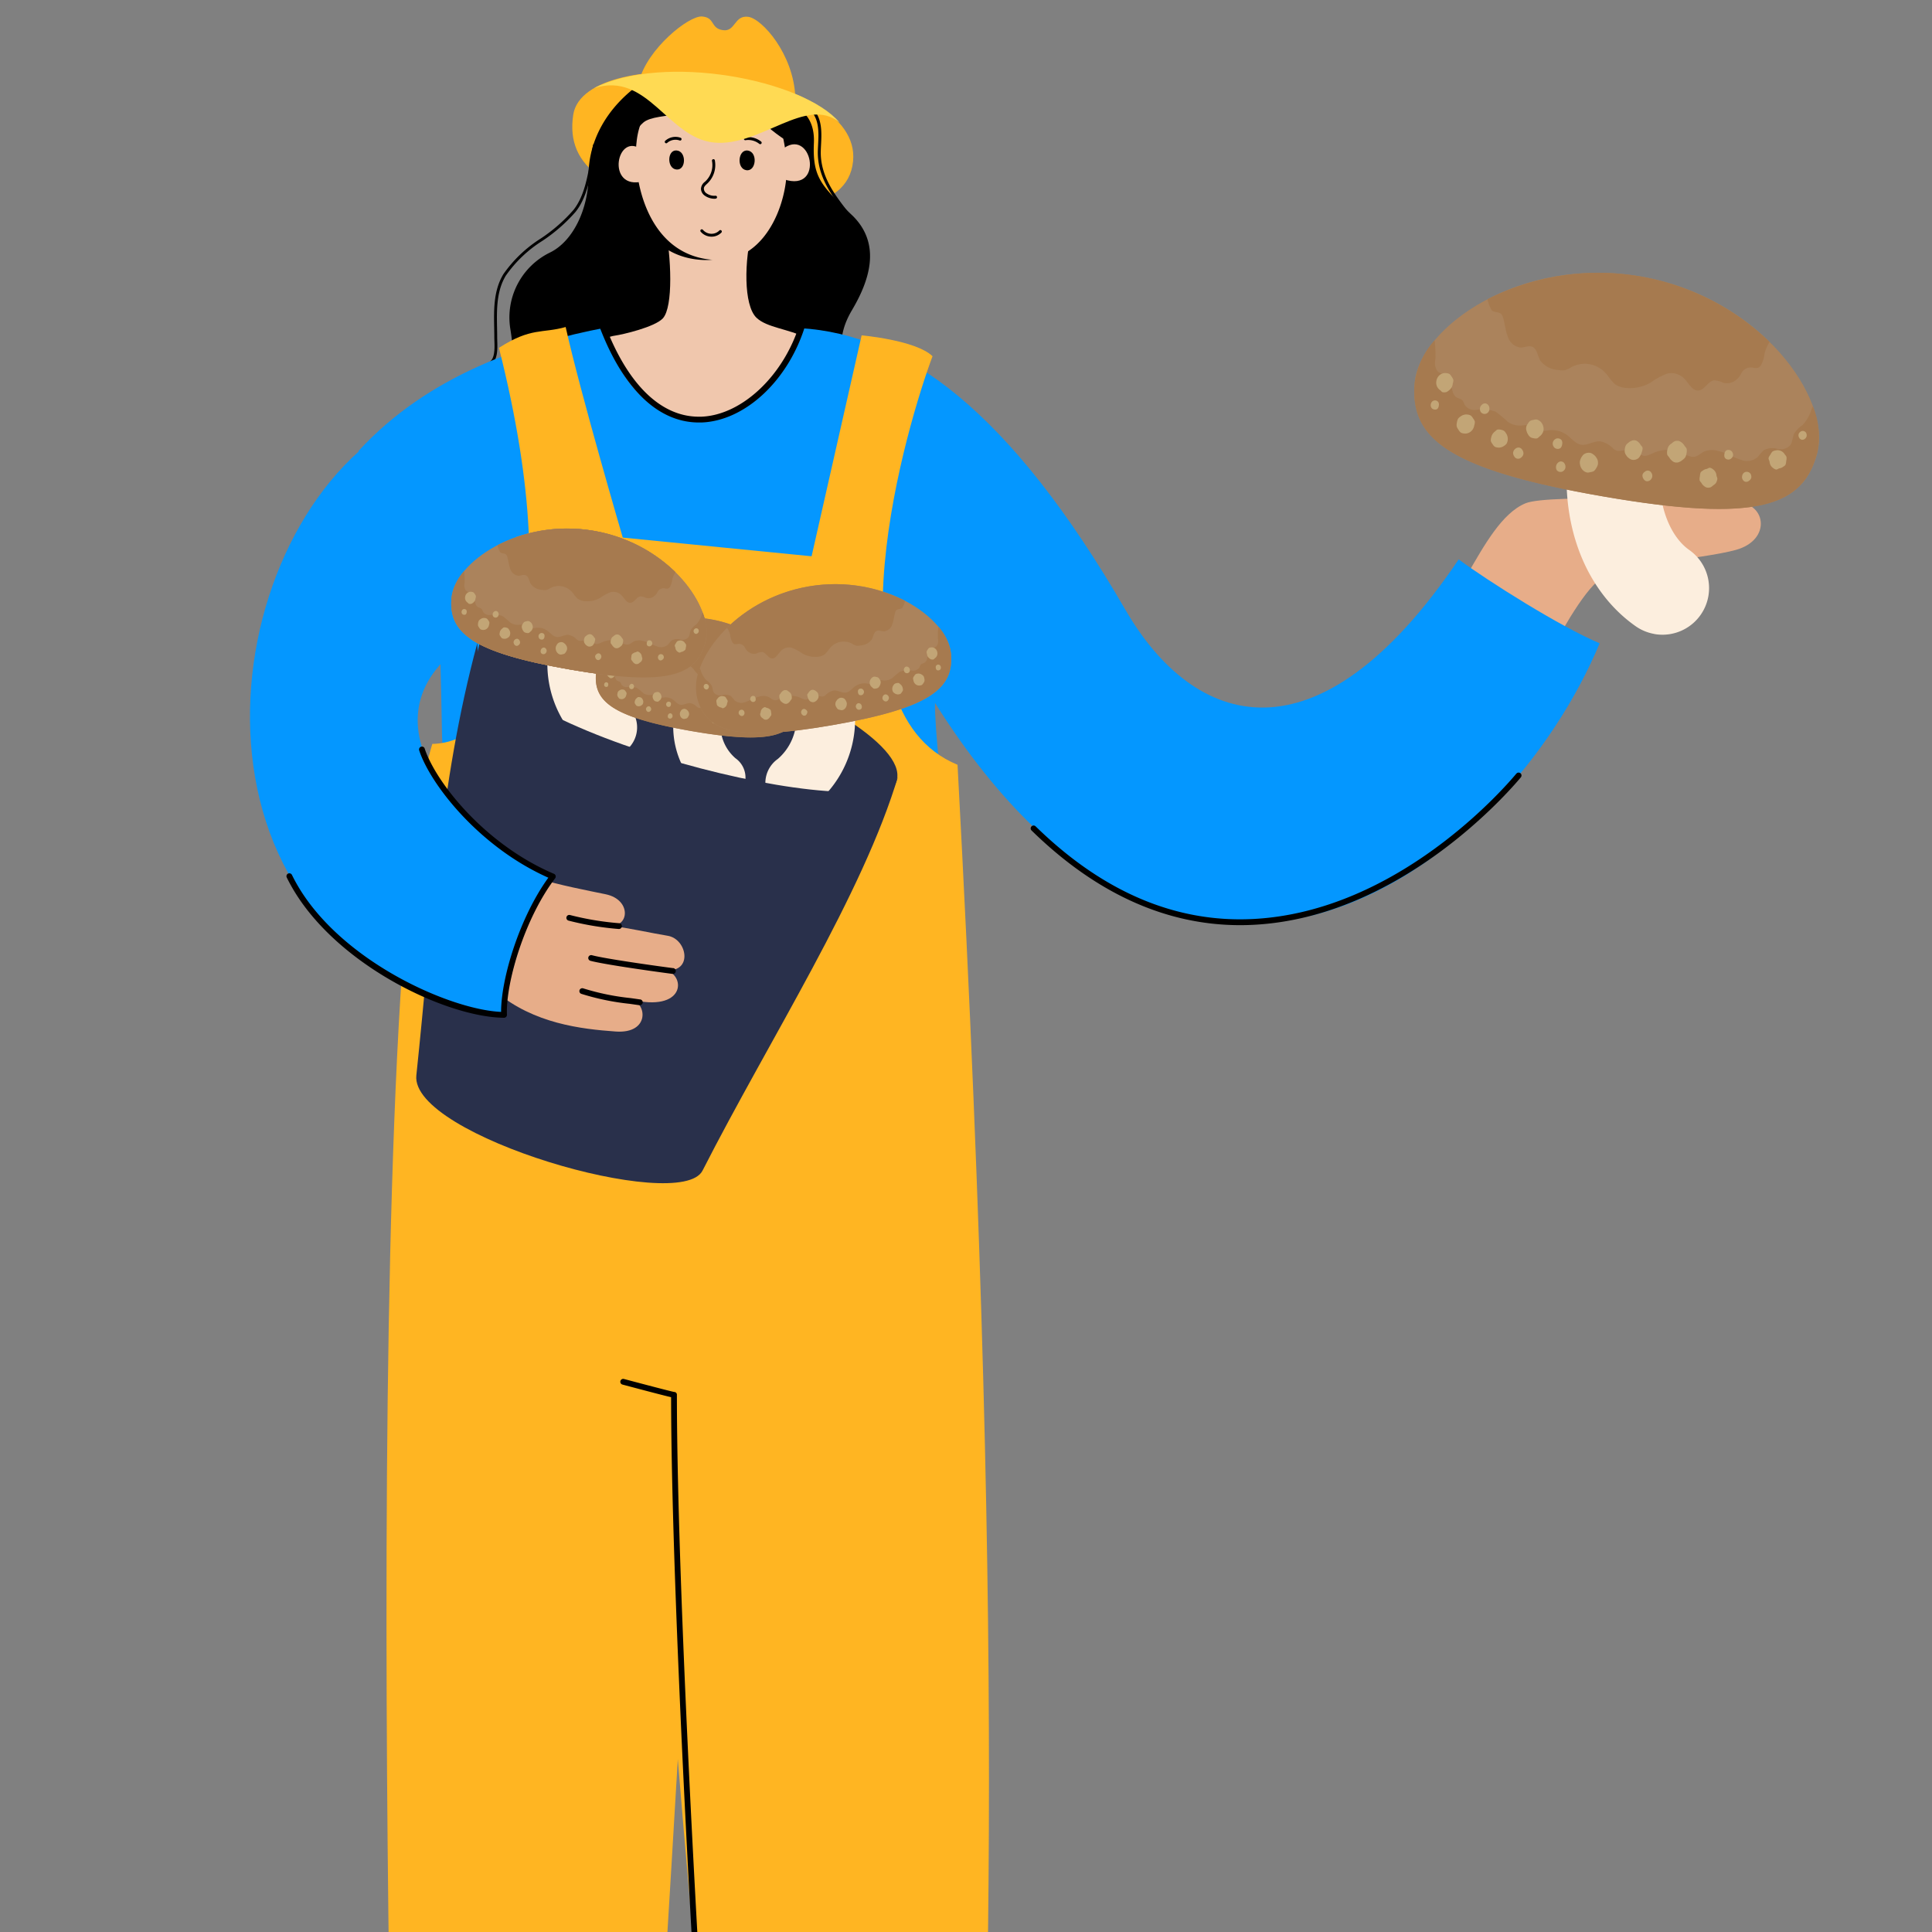 <svg xmlns="http://www.w3.org/2000/svg" xmlns:xlink="http://www.w3.org/1999/xlink" width="200" height="200" viewBox="0 0 200 200">
  <rect x="0" y="0" width="200" height="200" fill="#808080" stroke="none"/>
  <defs>
    <clipPath id="clip-path">
      <rect id="長方形_3030" data-name="長方形 3030" width="200" height="200" transform="translate(1232 2583.652)" fill="#fff"/>
    </clipPath>
    <clipPath id="clip-path-2">
      <rect id="長方形_2341" data-name="長方形 2341" width="162.439" height="287.362" fill="none"/>
    </clipPath>
  </defs>
  <g id="マスクグループ_4524" data-name="マスクグループ 4524" transform="translate(-1232 -2583.652)" clip-path="url(#clip-path)">
    <g id="グループ_4545" data-name="グループ 4545" transform="translate(1257.877 2585.359)">
      <g id="グループ_4544" data-name="グループ 4544" clip-path="url(#clip-path-2)">
        <path id="パス_8131" data-name="パス 8131" d="M58.066,14.394c-.846,5.514,3.745,8.393,13.24,9.438,7.579.832,15.2.7,15.728-4.627.974-9.746-27.781-12.552-28.969-4.812" transform="translate(-24.602 -4.217)" fill="#ffb522"/>
        <path id="パス_8132" data-name="パス 8132" d="M76.589,24.314c-3.165-3.042-4.093-3.882-3.94-7.458.177-4.175-3.5-4.762-8.219-5.185-1.909-2.143-6.438-4.522-9.538-1.122-3.857,2.665-5.572,6.248-5.572,9.648s-1.551,6.8-3.993,7.992a7.476,7.476,0,0,0-4.117,7.816c.593,3.641,1.075,9.307-7.581,9.665,2.567,3.1,14.5,4.951,21.363,5.432s23.682-6.864,22.015-9.249-2.149-4.774-.417-7.7,3.159-6.8,0-9.842" transform="translate(-14.272 -3.753)"/>
        <path id="パス_8133" data-name="パス 8133" d="M83.957,47.533c-1.788-.921-4.01-1.03-5.093-2.059-1.364-1.3-1.276-5.987-.433-9.158.54-2.807-9.747-3.993-9.06-.558s.878,8.577-.2,9.769c-.827.909-4.2,1.686-4.931,1.788C58.381,48.129,66.672,61,74.641,61.1c5.418.108,11.757-12.309,9.316-13.567" transform="translate(-26.425 -14.283)" fill="#f0c7ad"/>
        <path id="パス_8134" data-name="パス 8134" d="M75.128,10.049a7.988,7.988,0,0,0-7.892,7.223c-.428,3.641,1.063,11.991,8.333,12.19,5.332.141,7.775-6.782,7.123-11.057-1.345-8.838-4.321-8.456-7.563-8.356" transform="translate(-28.507 -4.251)"/>
        <path id="パス_8135" data-name="パス 8135" d="M77.365,10.049a7.979,7.979,0,0,0-7.887,7.223c-.434,3.641,1.057,11.991,8.327,12.19,5.332.141,7.781-6.782,7.129-11.057-1.351-8.838-4.323-8.456-7.57-8.356" transform="translate(-29.459 -4.251)" fill="#f0c7ad"/>
        <path id="パス_8136" data-name="パス 8136" d="M77.592,7.428c-2.413-.793-9.392,2.03-9.392,2.03L64.286,14.7s.822,6.259,1.491,4.38S66.6,15.292,68,14.076s6.536-.194,9.472-3.4c1.45,2.466,5.05,5.514,6.929,6.025s-1.057-7.4-6.812-9.272" transform="translate(-27.284 -3.093)"/>
        <path id="パス_8137" data-name="パス 8137" d="M95.626,23.556l.235,3.053c4.3,1.45,2.86-5.637-.235-3.053" transform="translate(-40.585 -9.755)" fill="#f0c7ad"/>
        <path id="パス_8138" data-name="パス 8138" d="M68.9,26.93l-.076-3.165c-2.743-2.272-3.952,4.263.076,3.165" transform="translate(-28.142 -9.881)" fill="#f0c7ad"/>
        <path id="パス_8139" data-name="パス 8139" d="M88.884,24.1c-1-.117-1.163,1.881-.13,2.036s1.213-1.906.13-2.036" transform="translate(-37.37 -10.224)"/>
        <path id="パス_8140" data-name="パス 8140" d="M76.149,24.093c-.973-.052-.993,1.895.019,1.974s1.038-1.928-.019-1.974" transform="translate(-32.007 -10.225)"/>
        <path id="パス_8141" data-name="パス 8141" d="M82.954,38.405a1.133,1.133,0,0,1-.8.329h-.012a1.175,1.175,0,0,1-.889-.42.15.15,0,0,0-.223.2,1.472,1.472,0,0,0,1.112.519h.014a1.413,1.413,0,0,0,1.025-.432.15.15,0,0,0-.227-.2" transform="translate(-34.374 -16.24)"/>
        <path id="パス_8142" data-name="パス 8142" d="M82.593,29.446a1.4,1.4,0,0,1-.926-.266.59.59,0,0,1-.253-.461c-.006-.181.1-.3.315-.5a2.628,2.628,0,0,0,.823-2.42.143.143,0,0,0-.161-.139.15.15,0,0,0-.14.161A2.312,2.312,0,0,1,81.519,28a.968.968,0,0,0-.405.727.89.89,0,0,0,.368.69,1.775,1.775,0,0,0,1.011.338.73.73,0,0,0,.166-.016.15.15,0,0,0,.114-.178.153.153,0,0,0-.18-.115" transform="translate(-34.426 -10.888)"/>
        <path id="パス_8143" data-name="パス 8143" d="M88.922,21.71a.15.15,0,0,0,.105.281,1.848,1.848,0,0,1,1.391.38.15.15,0,0,0,.2-.226,2.105,2.105,0,0,0-1.693-.436" transform="translate(-37.698 -9.19)"/>
        <path id="パス_8144" data-name="パス 8144" d="M74.634,22.075a.15.15,0,0,0,.028.21.15.15,0,0,0,.211-.028,1.3,1.3,0,0,1,1.251-.238.15.15,0,1,0,.124-.273,1.576,1.576,0,0,0-1.615.329" transform="translate(-31.663 -9.19)"/>
        <path id="パス_8145" data-name="パス 8145" d="M104.568,27.114c-1.357-1.748-2.895-3.729-2.816-6.325.006-.184.015-.376.025-.572.071-1.366.15-2.914-1.01-3.932a.15.15,0,1,0-.2.225c1.05.923.974,2.394.907,3.692-.01.2-.02.391-.026.578-.082,2.7,1.491,4.731,2.88,6.519.431.556.839,1.082,1.173,1.6a.149.149,0,0,0,.125.068.149.149,0,0,0,.125-.231c-.34-.526-.751-1.055-1.187-1.617" transform="translate(-42.662 -6.895)"/>
        <path id="パス_8146" data-name="パス 8146" d="M53.856,22.874a.15.15,0,0,0-.176.117c-.092.449-.17.924-.252,1.411-.306,1.838-.653,3.921-1.792,5.343a16.9,16.9,0,0,1-3.367,2.94,13.492,13.492,0,0,0-3.885,3.706c-1.015,1.692-.98,3.641-.945,5.526.007.338.013.674.013,1.006,0,.115.005.246.01.387.025.8.061,1.887-.6,2.215a.15.15,0,0,0,.134.269c.83-.414.789-1.666.761-2.493,0-.138-.008-.265-.008-.378,0-.333-.006-.672-.013-1.011-.034-1.842-.069-3.748.9-5.365a13.067,13.067,0,0,1,3.8-3.619,17.144,17.144,0,0,0,3.425-2.994c1.186-1.483,1.54-3.607,1.853-5.481.081-.484.159-.955.249-1.4a.15.15,0,0,0-.117-.177" transform="translate(-18.158 -9.707)"/>
        <path id="パス_8147" data-name="パス 8147" d="M81.239.031c-1.446-.175-1.294,1.581-2.609,1.383S77.855.115,76.486,0,70.8,3.351,69.96,6.7s16.35,6.061,16.17,1.628S82.685.207,81.239.031" transform="translate(-29.679 0)" fill="#ffb522"/>
        <path id="パス_8148" data-name="パス 8148" d="M61.9,11.632c5.555-1.765,7.6,5.15,12.4,5.635s9.559-4.909,13.009-2.072C83.483,10.712,69.1,7.987,61.9,11.632" transform="translate(-26.27 -4.218)" fill="#ffda53"/>
        <path id="パス_8149" data-name="パス 8149" d="M246.835,87.111c-2.85-.136-19.59-.953-22.044.067s-4.281,4.355-6.053,7.416,8.375,8.5,8.375,8.5,2.652-5.307,4.754-7.484,11.028-2.586,14.7-3.606,3.125-4.763.264-4.9" transform="translate(-92.747 -36.785)" fill="#e7ad89"/>
        <path id="パス_8150" data-name="パス 8150" d="M98.927,85.221c-12.05-20.791-22.88-28.544-33.666-29.2-5.271,13.943-17.73,11.405-20.228-.04-8.21,1.559-18.3,4.875-25.533,12.77,7.583,4.525,8.2,3.3,8.661,29.626.793,12.233.132,28.938.132,28.938l54.06-4.077s-3.28-23.415-3.159-28.413c26.755,42.5,59.2,16.838,68.8-6.182-4.072-1.711-11.567-6.446-14.593-8.682-14.736,21.835-27.481,17.308-34.47,5.261" transform="translate(-8.276 -23.759)" fill="#0497ff"/>
        <path id="パス_8151" data-name="パス 8151" d="M190.691,136.086c-1.216,1.46-12.307,14.287-27.245,15.052-8.026.413-15.594-2.816-22.523-9.591a.3.3,0,0,0-.42.429c6.654,6.506,13.909,9.8,21.584,9.8q.691,0,1.388-.036c15.194-.778,26.444-13.786,27.678-15.267a.3.3,0,0,0-.462-.384" transform="translate(-59.593 -57.711)"/>
        <path id="パス_8152" data-name="パス 8152" d="M81.071,58.868c-1.714-1.66-7.336-2.158-7.336-2.158L68.556,79.582,49.007,77.647s-4.416-15.069-5.911-21.8c-2.447.691-3.559.006-6.905,2.157,7.408,29.389.345,40.883-6.9,41-8.061,26.531-3.406,177.738-3.406,177.738l24.3.623s3-47.32,4.52-73.263c1.435,17.923,3.582,37.528,5.732,75.523,7.646,0,17.341-.072,24.987.4.955-43.962,3.584-79.441-1.761-178.86-14.139-5.834-5.1-35.614-2.589-42.291" transform="translate(-10.416 -23.702)" fill="#ffb522"/>
        <path id="パス_8153" data-name="パス 8153" d="M83.511,487.08l.256,6.662,4.764.18.1-1.753,1.356-.024.009,1.884h6.3l.046-1.789,1.358.012.1,1.8,6.552-.072.181-1.957,1.5-.084.06,1.945,6.1-.288-.319-6.59Z" transform="translate(-35.443 -206.693)" fill="#ffda53"/>
        <path id="パス_8154" data-name="パス 8154" d="M111.788,432.519c-2.679-3.265-5.972.984-7.122,2.641-.728-8.307-11.639-6.819-12.75-.733-.766-3.373-3.523-4.862-5.092-3.829-4.319,2.845.766,4.37.077,26.3,3.791-.3,18.57,1.345,23.164,1.765-.46-23.013,4.567-22.7,1.723-26.147" transform="translate(-36.103 -182.24)" fill="#29304b"/>
        <path id="パス_8155" data-name="パス 8155" d="M116.4,450.048a1.744,1.744,0,0,0-1.841,1.813,1.941,1.941,0,0,0,1.814,1.837,1.908,1.908,0,0,0,1.709-1.909,1.609,1.609,0,0,0-1.683-1.741" transform="translate(-48.62 -191.006)" fill="#ee65a1"/>
        <path id="パス_8156" data-name="パス 8156" d="M97.6,448.714a1.757,1.757,0,0,0-1.84,1.813,1.943,1.943,0,0,0,1.814,1.849,1.917,1.917,0,0,0,1.709-1.909,1.618,1.618,0,0,0-1.683-1.753" transform="translate(-40.642 -190.44)" fill="#ee65a1"/>
        <path id="パス_8157" data-name="パス 8157" d="M96.112,459.681a1.615,1.615,0,0,0-.642,2.341,1.758,1.758,0,0,0,2.5.66,1.953,1.953,0,0,0,.656-2.509,1.919,1.919,0,0,0-2.513-.492" transform="translate(-40.408 -194.985)" fill="#ee65a1"/>
        <path id="パス_8158" data-name="パス 8158" d="M115.457,459.914a1.621,1.621,0,0,0-.648,2.341,1.747,1.747,0,0,0,2.5.66,1.766,1.766,0,1,0-1.85-3" transform="translate(-48.617 -195.085)" fill="#ee65a1"/>
        <path id="パス_8159" data-name="パス 8159" d="M109.937,463.477c-5.263-2.05-10.894-4.514-11.563-5.226.653-.7,6.061-3.122,11.114-5.138a.3.3,0,0,0-.223-.558c-5.241,2.093-11.494,4.776-11.528,5.681-.028.74,4,2.691,11.981,5.8a.332.332,0,0,0,.109.02.3.3,0,0,0,.109-.58" transform="translate(-41.481 -192.061)" fill="#fff"/>
        <path id="パス_8160" data-name="パス 8160" d="M98.125,451.6a.3.3,0,1,0-.239.551c4.98,2.165,10.292,4.769,10.824,5.494-.584.689-6.1,2.971-11.257,4.836a.3.3,0,1,0,.2.565c4.33-1.567,11.6-4.347,11.676-5.363.07-.968-6.056-3.842-11.208-6.082" transform="translate(-41.277 -191.654)" fill="#fff"/>
        <path id="パス_8161" data-name="パス 8161" d="M96.96,469.332c-7.312-.276-13.784,3.554-13.63,10.264,2.91-.048,22.7.192,28.219.072.191-8.079-8.539-10.108-14.589-10.336" transform="translate(-35.365 -199.185)" fill="#373f5c"/>
        <path id="パス_8162" data-name="パス 8162" d="M21.647,487.08l.256,6.662,4.764.18.1-1.753,1.356-.024.009,1.884h6.3l.046-1.789,1.358.012.1,1.8,6.552-.072.181-1.957,1.5-.084.06,1.945,6.1-.288L50,487.008Z" transform="translate(-9.187 -206.693)" fill="#ffda53"/>
        <path id="パス_8163" data-name="パス 8163" d="M49.924,432.519c-2.679-3.265-5.973.984-7.121,2.641-.728-8.307-11.64-6.819-12.75-.733-.766-3.373-3.522-4.862-5.093-3.829-4.319,2.845.766,4.37.077,26.3,3.791-.3,18.57,1.345,23.164,1.765-.46-23.013,4.567-22.7,1.723-26.147" transform="translate(-9.847 -182.24)" fill="#29304b"/>
        <path id="パス_8164" data-name="パス 8164" d="M54.535,450.048a1.745,1.745,0,0,0-1.841,1.813,1.941,1.941,0,0,0,1.814,1.837,1.908,1.908,0,0,0,1.709-1.909,1.609,1.609,0,0,0-1.683-1.741" transform="translate(-22.364 -191.006)" fill="#ee65a1"/>
        <path id="パス_8165" data-name="パス 8165" d="M35.736,448.714a1.757,1.757,0,0,0-1.84,1.813,1.943,1.943,0,0,0,1.814,1.849,1.917,1.917,0,0,0,1.709-1.909,1.618,1.618,0,0,0-1.683-1.753" transform="translate(-14.386 -190.44)" fill="#ee65a1"/>
        <path id="パス_8166" data-name="パス 8166" d="M34.248,459.681a1.615,1.615,0,0,0-.642,2.341,1.758,1.758,0,0,0,2.5.66,1.953,1.953,0,0,0,.656-2.509,1.919,1.919,0,0,0-2.513-.492" transform="translate(-14.152 -194.985)" fill="#ee65a1"/>
        <path id="パス_8167" data-name="パス 8167" d="M53.593,459.914a1.621,1.621,0,0,0-.648,2.341,1.747,1.747,0,0,0,2.5.66,1.766,1.766,0,1,0-1.85-3" transform="translate(-22.361 -195.085)" fill="#ee65a1"/>
        <path id="パス_8168" data-name="パス 8168" d="M48.074,463.477c-5.263-2.05-10.894-4.514-11.563-5.226.653-.7,6.061-3.122,11.114-5.138a.3.3,0,0,0-.223-.558c-5.241,2.093-11.494,4.776-11.527,5.681-.028.74,4,2.691,11.981,5.8a.33.33,0,0,0,.109.02.3.3,0,0,0,.109-.58" transform="translate(-15.226 -192.061)" fill="#fff"/>
        <path id="パス_8169" data-name="パス 8169" d="M36.261,451.6a.3.3,0,1,0-.239.551c4.981,2.165,10.292,4.769,10.824,5.494-.585.689-6.1,2.971-11.257,4.836a.3.3,0,1,0,.2.565c4.33-1.567,11.6-4.347,11.677-5.363.069-.968-6.057-3.842-11.209-6.082" transform="translate(-15.021 -191.654)" fill="#fff"/>
        <path id="パス_8170" data-name="パス 8170" d="M35.1,469.332c-7.313-.276-13.784,3.554-13.63,10.264,2.91-.048,22.705.192,28.219.072.191-8.079-8.539-10.108-14.588-10.336" transform="translate(-9.109 -199.185)" fill="#373f5c"/>
        <path id="パス_8171" data-name="パス 8171" d="M72.193,246.384c-.24-.034-3.247-.824-5.21-1.347a.3.3,0,0,0-.367.212.3.3,0,0,0,.212.367c2.7.719,4.383,1.157,5.036,1.307.021,22.041,2.835,70.114,3.734,80.542a.3.3,0,0,0,.3.274h.026a.3.3,0,0,0,.273-.325c-.9-10.46-3.732-58.817-3.732-80.731a.277.277,0,0,0-.272-.3" transform="translate(-28.269 -103.993)"/>
        <path id="パス_8172" data-name="パス 8172" d="M41.118,111.067c-2.51,9.271,40.963,22.893,43.252,13.907,1.86-7.305-40.754-23.179-43.252-13.907" transform="translate(-17.407 -45.938)" fill="#29304b"/>
        <path id="パス_8173" data-name="パス 8173" d="M59.192,118.157a3.036,3.036,0,0,1-1.216-.507,11.382,11.382,0,0,1-4.5-9.01,27.854,27.854,0,0,1,1.312-8.442,3.043,3.043,0,1,1,5.879,1.571,22.912,22.912,0,0,0-1.111,6.6,5.561,5.561,0,0,0,1.919,4.3,3.044,3.044,0,0,1-2.283,5.486" transform="translate(-22.69 -41.567)" fill="#fceede"/>
        <path id="パス_8174" data-name="パス 8174" d="M50.973,92.332c-7.865-1.367-14.41,3.312-14.744,6.908s2.013,5.664,12.249,7.443,13.142.625,14.042-2.873S58.837,93.7,50.973,92.332" transform="translate(-15.363 -39.084)" fill="#ab835c" fill-rule="evenodd"/>
        <path id="パス_8175" data-name="パス 8175" d="M62.222,104.043c.01.028-.066.159-.078.188a2.682,2.682,0,0,1-.586,1.05,1.83,1.83,0,0,0-.552.554c-.119.242-.1.551-.26.767a.859.859,0,0,1-.848.234,1.172,1.172,0,0,0-.887.094,4.564,4.564,0,0,0-.385.438,1.061,1.061,0,0,1-1.007.218,6.557,6.557,0,0,1-.979-.411,3.835,3.835,0,0,0-.611-.2,1.378,1.378,0,0,0-.889.035c-.291.138-.459.383-.814.349a1.922,1.922,0,0,1-.611-.242,2.263,2.263,0,0,0-1.89-.012c-.245.11-.516.265-.754.154a2.875,2.875,0,0,1-.341-.275c-.316-.214-.731-.039-1.109-.013a.58.58,0,0,1-.211-.017.753.753,0,0,1-.242-.157,1.547,1.547,0,0,0-.832-.447c-.425-.031-.844.293-1.262.214-.354-.067-.6-.4-.891-.62a1.685,1.685,0,0,0-1.335-.3c-.453.076-.825-.326-1.274-.355-.152-.01-.305.021-.458.025a1.346,1.346,0,0,1-.822-.252,7.605,7.605,0,0,0-.781-.652,2.6,2.6,0,0,0-1.271-.12.769.769,0,0,1-.75-.32,1.8,1.8,0,0,0-.118-.265c-.105-.144-.3-.154-.443-.253-.387-.269-.209-1.019-.561-1.341-.192-.175-.5-.169-.669-.365a.963.963,0,0,1-.123-.751,7.485,7.485,0,0,0-.05-1.249,5.179,5.179,0,0,0-1.3,2.742c-.333,3.6,2.013,5.663,12.249,7.443s13.142.625,14.042-2.873a5.182,5.182,0,0,0-.3-3.02" transform="translate(-15.363 -42.336)" fill="#a67a4f"/>
        <path id="パス_8176" data-name="パス 8176" d="M52.728,99.28a1.236,1.236,0,0,0,.139.113,1.408,1.408,0,0,0,.648.214,2.715,2.715,0,0,0,1.627-.342,4.559,4.559,0,0,1,1.1-.593,1.18,1.18,0,0,1,1.113.336c.3.311.539.831.955.768.384-.058.6-.607.983-.661a1.533,1.533,0,0,1,.614.165.949.949,0,0,0,.856-.216,1.168,1.168,0,0,0,.3-.379.7.7,0,0,1,.8-.393.664.664,0,0,0,.3.006.435.435,0,0,0,.213-.188,2.143,2.143,0,0,0,.227-.762,2.479,2.479,0,0,1,.326-.74,16.1,16.1,0,0,0-18.42-2.79,2.08,2.08,0,0,0,.28.732c.175.154.451.073.62.246a.577.577,0,0,1,.123.255c.111.4.147.821.295,1.2a1.018,1.018,0,0,0,.835.73c.263,0,.539-.156.78-.047.308.139.337.6.514.9a1.575,1.575,0,0,0,1.205.607,1.1,1.1,0,0,0,.376.018A1.734,1.734,0,0,0,50,98.246a1.834,1.834,0,0,1,2.186.38c.19.208.341.463.543.653" transform="translate(-18.884 -39.084)" fill="#a67a4f"/>
        <path id="パス_8177" data-name="パス 8177" d="M77.54,112.922a.769.769,0,0,1-.048.251c-.041.071-.128.105-.19.154a.524.524,0,0,1-.208.075c-.072.019-.146.09-.223.077a.56.56,0,0,1-.2-.111.58.58,0,0,1-.15-.177.626.626,0,0,1-.064-.226c-.015-.078-.075-.158-.06-.243a.688.688,0,0,1,.121-.219.677.677,0,0,1,.138-.2.584.584,0,0,1,.22-.07.491.491,0,0,1,.216,0,.477.477,0,0,1,.2.085.515.515,0,0,1,.152.157c.042.066.108.121.124.2a.734.734,0,0,1-.02.248" transform="translate(-32.421 -47.627)" fill="#c2a576"/>
        <path id="パス_8178" data-name="パス 8178" d="M69.714,114.97a.728.728,0,0,1-.089.238.63.63,0,0,1-.181.157.614.614,0,0,1-.195.136.555.555,0,0,1-.231.006.669.669,0,0,1-.334-.291c-.041-.066-.112-.116-.127-.2a.709.709,0,0,1,.019-.246.777.777,0,0,1,.048-.25c.041-.071.127-.105.189-.153a.522.522,0,0,1,.207-.075c.072-.019.146-.09.222-.077a.556.556,0,0,1,.2.111.577.577,0,0,1,.15.176.622.622,0,0,1,.063.224c.015.078.068.157.054.241" transform="translate(-29.095 -48.475)" fill="#c2a576"/>
        <path id="パス_8179" data-name="パス 8179" d="M66.141,111.967a.793.793,0,0,1-.08.261.7.7,0,0,1-.189.181.648.648,0,0,1-.219.132.416.416,0,0,1-.473-.1.628.628,0,0,1-.16-.192c-.045-.072-.129-.134-.146-.222a.83.83,0,0,1,.011-.281.784.784,0,0,1,.1-.26.69.69,0,0,1,.2-.172.676.676,0,0,1,.213-.149.611.611,0,0,1,.253-.006.591.591,0,0,1,.212.13.578.578,0,0,1,.153.188c.046.072.122.127.139.216a.773.773,0,0,1-.009.271" transform="translate(-27.531 -47.174)" fill="#c2a576"/>
        <path id="パス_8180" data-name="パス 8180" d="M61.186,111.85a.885.885,0,0,1-.226.418.575.575,0,0,1-.209.1.521.521,0,0,1-.223,0,.5.5,0,0,1-.193-.105.527.527,0,0,1-.154-.157.617.617,0,0,1-.108-.207.69.69,0,0,1,0-.246.711.711,0,0,1,.073-.238.631.631,0,0,1,.173-.165.588.588,0,0,1,.2-.121.38.38,0,0,1,.432.089.57.57,0,0,1,.146.175c.041.066.117.123.133.2a.78.78,0,0,1-.043.252" transform="translate(-25.491 -47.153)" fill="#c2a576"/>
        <path id="パス_8181" data-name="パス 8181" d="M56.153,113.269a.719.719,0,0,1-.1.235.693.693,0,0,1-.155.2.589.589,0,0,1-.226.069.41.41,0,0,1-.431-.07.546.546,0,0,1-.155-.171.606.606,0,0,1-.089-.22.667.667,0,0,1-.017-.247.933.933,0,0,1,.236-.437.615.615,0,0,1,.219-.1.542.542,0,0,1,.234,0,.527.527,0,0,1,.2.11.546.546,0,0,1,.16.165.628.628,0,0,1,.113.216.718.718,0,0,1,.013.258" transform="translate(-23.33 -47.75)" fill="#c2a576"/>
        <path id="パス_8182" data-name="パス 8182" d="M50.02,109.444a.645.645,0,0,1-.09.22.582.582,0,0,1-.155.169c-.062.048-.114.12-.189.139a.535.535,0,0,1-.224-.015.5.5,0,0,1-.208-.074.561.561,0,0,1-.145-.177.59.59,0,0,1-.093-.213.48.48,0,0,1,.074-.472.66.66,0,0,1,.149-.192.552.552,0,0,1,.218-.067.392.392,0,0,1,.415.068.517.517,0,0,1,.149.164.586.586,0,0,1,.086.212.627.627,0,0,1,.013.237" transform="translate(-20.748 -46.147)" fill="#c2a576"/>
        <path id="パス_8183" data-name="パス 8183" d="M45.977,110.563a.685.685,0,0,1-.074.228.6.6,0,0,1-.172.15.5.5,0,0,1-.193.089.452.452,0,0,1-.206.014.5.5,0,0,1-.2-.056.541.541,0,0,1-.141-.172.608.608,0,0,1-.113-.2.7.7,0,0,1,.028-.239.6.6,0,0,1,.086-.212.558.558,0,0,1,.149-.162c.06-.047.109-.115.181-.134a.52.52,0,0,1,.215.014.505.505,0,0,1,.2.071.544.544,0,0,1,.139.17.58.58,0,0,1,.089.2.634.634,0,0,1,.015.234" transform="translate(-19.043 -46.627)" fill="#c2a576"/>
        <path id="パス_8184" data-name="パス 8184" d="M42.147,108.888a.646.646,0,0,1-.082.227.6.6,0,0,1-.154.178.548.548,0,0,1-.2.1.517.517,0,0,1-.223.017.558.558,0,0,1-.222-.06.617.617,0,0,1-.151-.186.662.662,0,0,1-.113-.219.751.751,0,0,1,.016-.256.737.737,0,0,1,.078-.242.634.634,0,0,1,.182-.158.542.542,0,0,1,.2-.094.491.491,0,0,1,.219-.016.525.525,0,0,1,.217.06.576.576,0,0,1,.15.181.632.632,0,0,1,.119.213.758.758,0,0,1-.038.252" transform="translate(-17.398 -45.911)" fill="#c2a576"/>
        <path id="パス_8185" data-name="パス 8185" d="M39.763,104.161a.645.645,0,0,1-.063.229.621.621,0,0,1-.151.18.634.634,0,0,1-.2.134.577.577,0,0,1-.233.014c-.075-.013-.124-.1-.185-.143a.515.515,0,0,1-.151-.156.574.574,0,0,1-.087-.21.635.635,0,0,1,0-.233.626.626,0,0,1,.079-.22.6.6,0,0,1,.149-.173.53.53,0,0,1,.2-.1.485.485,0,0,1,.215-.016.533.533,0,0,1,.215.058.593.593,0,0,1,.146.181.629.629,0,0,1,.109.212.748.748,0,0,1-.043.243" transform="translate(-16.418 -43.911)" fill="#c2a576"/>
        <path id="パス_8186" data-name="パス 8186" d="M73.98,115.063a.343.343,0,0,1-.154.2.256.256,0,0,1-.4-.068.314.314,0,0,1-.046-.235.337.337,0,0,1,.116-.216.286.286,0,0,1,.225-.061.3.3,0,0,1,.207.122.388.388,0,0,1,.051.26" transform="translate(-31.142 -48.671)" fill="#c2a576"/>
        <path id="パス_8187" data-name="パス 8187" d="M62.719,114.923a.369.369,0,0,1-.13.23.271.271,0,0,1-.441-.079.381.381,0,0,1-.068-.261.36.36,0,0,1,.162-.208.274.274,0,0,1,.226-.067.277.277,0,0,1,.192.138.342.342,0,0,1,.06.248" transform="translate(-26.346 -48.61)" fill="#c2a576"/>
        <path id="パス_8188" data-name="パス 8188" d="M52.886,113.906a.337.337,0,0,1-.135.212.272.272,0,0,1-.223.06.293.293,0,0,1-.209-.117.373.373,0,0,1-.039-.26.362.362,0,0,1,.128-.226.314.314,0,0,1,.238-.075.31.31,0,0,1,.2.153.357.357,0,0,1,.045.253" transform="translate(-22.185 -48.169)" fill="#c2a576"/>
        <path id="パス_8189" data-name="パス 8189" d="M52.514,111.268a.4.4,0,0,1-.112.247.317.317,0,0,1-.249.042.292.292,0,0,1-.2-.142.353.353,0,0,1-.054-.253.348.348,0,0,1,.138-.217.281.281,0,0,1,.229-.061.3.3,0,0,1,.214.12.374.374,0,0,1,.031.264" transform="translate(-22.026 -47.059)" fill="#c2a576"/>
        <path id="パス_8190" data-name="パス 8190" d="M71.936,112.555a.317.317,0,0,1-.13.2.259.259,0,0,1-.21.062.278.278,0,0,1-.195-.115.345.345,0,0,1-.028-.242.362.362,0,0,1,.1-.225.289.289,0,0,1,.227-.039.266.266,0,0,1,.18.13.327.327,0,0,1,.052.232" transform="translate(-30.289 -47.614)" fill="#c2a576"/>
        <path id="パス_8191" data-name="パス 8191" d="M80.316,110.365a.322.322,0,0,1-.121.191.263.263,0,0,1-.2.055.253.253,0,0,1-.161-.128.291.291,0,0,1-.048-.211.287.287,0,0,1,.119-.178.234.234,0,0,1,.19-.056.252.252,0,0,1,.176.1.323.323,0,0,1,.047.223" transform="translate(-33.86 -46.7)" fill="#c2a576"/>
        <path id="パス_8192" data-name="パス 8192" d="M48.077,112.348a.368.368,0,0,1-.149.226.283.283,0,0,1-.446-.074.384.384,0,0,1-.073-.268.4.4,0,0,1,.151-.239.327.327,0,0,1,.253-.069.319.319,0,0,1,.2.161.371.371,0,0,1,.062.264" transform="translate(-20.119 -47.5)" fill="#c2a576"/>
        <path id="パス_8193" data-name="パス 8193" d="M44.267,107.3a.377.377,0,0,1-.123.233.317.317,0,0,1-.242.064.32.32,0,0,1-.21-.139.388.388,0,0,1-.036-.264.345.345,0,0,1,.139-.211.283.283,0,0,1,.226-.069.287.287,0,0,1,.192.138.349.349,0,0,1,.054.248" transform="translate(-18.525 -45.372)" fill="#c2a576"/>
        <path id="パス_8194" data-name="パス 8194" d="M38.586,106.917a.334.334,0,0,1-.1.208.266.266,0,0,1-.21.031.248.248,0,0,1-.173-.111.313.313,0,0,1-.042-.22.324.324,0,0,1,.108-.2.265.265,0,0,1,.393.064.335.335,0,0,1,.021.229" transform="translate(-16.153 -45.227)" fill="#c2a576"/>
        <path id="パス_8195" data-name="パス 8195" d="M80.713,129.078a2.433,2.433,0,0,1-.979-.408,9.162,9.162,0,0,1-3.623-7.254,22.426,22.426,0,0,1,1.056-6.8,2.45,2.45,0,1,1,4.734,1.265,18.448,18.448,0,0,0-.894,5.318,4.479,4.479,0,0,0,1.545,3.459,2.45,2.45,0,0,1-1.838,4.417" transform="translate(-32.297 -47.874)" fill="#fceede"/>
        <path id="パス_8196" data-name="パス 8196" d="M74.094,108.285c-6.332-1.1-11.6,2.667-11.871,5.562s1.621,4.56,9.863,5.993,10.581.5,11.306-2.313-2.965-8.141-9.3-9.242" transform="translate(-26.398 -45.874)" fill="#ab835c" fill-rule="evenodd"/>
        <path id="パス_8197" data-name="パス 8197" d="M83.151,117.714c.008.022-.052.127-.063.151a2.166,2.166,0,0,1-.472.846,1.481,1.481,0,0,0-.445.446c-.095.2-.082.444-.208.618a.691.691,0,0,1-.683.189.942.942,0,0,0-.714.076,3.653,3.653,0,0,0-.31.352.856.856,0,0,1-.811.176,5.226,5.226,0,0,1-.789-.331,2.989,2.989,0,0,0-.492-.163,1.1,1.1,0,0,0-.716.029c-.234.11-.37.308-.655.28a1.546,1.546,0,0,1-.492-.195,1.825,1.825,0,0,0-1.522-.009c-.2.089-.416.214-.607.124a2.293,2.293,0,0,1-.275-.22c-.255-.173-.589-.032-.893-.011a.468.468,0,0,1-.17-.014.593.593,0,0,1-.2-.127,1.248,1.248,0,0,0-.67-.359c-.342-.025-.679.235-1.016.172-.285-.054-.482-.32-.717-.5A1.355,1.355,0,0,0,69.163,119c-.365.061-.664-.262-1.026-.286-.123-.007-.246.017-.368.021a1.084,1.084,0,0,1-.662-.2,6.243,6.243,0,0,0-.629-.524,2.1,2.1,0,0,0-1.023-.1.619.619,0,0,1-.6-.257,1.433,1.433,0,0,0-.1-.214c-.084-.116-.242-.124-.356-.2-.312-.217-.168-.821-.452-1.079-.155-.141-.4-.135-.539-.294a.772.772,0,0,1-.1-.6,5.981,5.981,0,0,0-.041-1,4.175,4.175,0,0,0-1.046,2.207c-.268,2.9,1.621,4.56,9.863,5.992s10.582.5,11.306-2.313a4.175,4.175,0,0,0-.24-2.431" transform="translate(-26.398 -48.493)" fill="#a67a4f"/>
        <path id="パス_8198" data-name="パス 8198" d="M75.507,113.879a.94.94,0,0,0,.112.091,1.138,1.138,0,0,0,.521.173,2.187,2.187,0,0,0,1.31-.276,3.668,3.668,0,0,1,.884-.477.949.949,0,0,1,.9.27c.241.25.435.669.77.618.309-.047.482-.489.791-.532a1.243,1.243,0,0,1,.494.132.764.764,0,0,0,.69-.174.948.948,0,0,0,.238-.305.561.561,0,0,1,.645-.317.54.54,0,0,0,.239,0,.353.353,0,0,0,.172-.151,1.731,1.731,0,0,0,.183-.614,1.98,1.98,0,0,1,.262-.6,12.963,12.963,0,0,0-14.831-2.247,1.675,1.675,0,0,0,.225.59c.141.124.363.059.5.2a.472.472,0,0,1,.1.205c.089.319.118.661.238.968a.819.819,0,0,0,.672.588c.212,0,.434-.125.628-.038.247.112.271.48.414.728a1.266,1.266,0,0,0,.97.489.894.894,0,0,0,.3.015,1.407,1.407,0,0,0,.38-.175,1.476,1.476,0,0,1,1.76.306c.153.167.275.373.437.526" transform="translate(-29.233 -45.874)" fill="#a67a4f"/>
        <path id="パス_8199" data-name="パス 8199" d="M95.484,124.863a.64.64,0,0,1-.039.2c-.034.057-.1.085-.153.124a.428.428,0,0,1-.167.06c-.058.015-.118.073-.18.062a.451.451,0,0,1-.165-.09.468.468,0,0,1-.121-.142.505.505,0,0,1-.052-.182c-.012-.063-.06-.127-.048-.2a.58.58,0,0,1,.1-.177.573.573,0,0,1,.111-.163.479.479,0,0,1,.177-.057.4.4,0,0,1,.174,0,.373.373,0,0,1,.158.068.409.409,0,0,1,.123.127.5.5,0,0,1,.1.162.566.566,0,0,1-.016.2" transform="translate(-40.132 -52.753)" fill="#c2a576"/>
        <path id="パス_8200" data-name="パス 8200" d="M89.183,126.511a.589.589,0,0,1-.071.192.513.513,0,0,1-.146.127.5.5,0,0,1-.157.109.446.446,0,0,1-.185,0,.538.538,0,0,1-.269-.234c-.034-.054-.09-.094-.1-.159a.572.572,0,0,1,.016-.2.621.621,0,0,1,.039-.2c.033-.057.1-.085.153-.123a.431.431,0,0,1,.167-.06c.058-.015.117-.072.178-.062a.508.508,0,0,1,.284.231.493.493,0,0,1,.051.181c.012.063.055.125.043.193" transform="translate(-37.454 -53.435)" fill="#c2a576"/>
        <path id="パス_8201" data-name="パス 8201" d="M86.307,124.093a.636.636,0,0,1-.064.21.573.573,0,0,1-.153.146.525.525,0,0,1-.176.106.337.337,0,0,1-.38-.078.5.5,0,0,1-.128-.154c-.037-.058-.1-.108-.117-.179a.655.655,0,0,1,.009-.226.644.644,0,0,1,.078-.21.567.567,0,0,1,.159-.139.552.552,0,0,1,.171-.12.5.5,0,0,1,.2,0,.579.579,0,0,1,.295.256c.037.058.1.1.112.173a.625.625,0,0,1-.007.219" transform="translate(-36.195 -52.388)" fill="#c2a576"/>
        <path id="パス_8202" data-name="パス 8202" d="M82.317,124a.507.507,0,0,1-.068.18.534.534,0,0,1-.113.157.48.48,0,0,1-.169.081.419.419,0,0,1-.18,0,.405.405,0,0,1-.156-.085.419.419,0,0,1-.124-.127.483.483,0,0,1-.086-.166.554.554,0,0,1,0-.2.584.584,0,0,1,.059-.192.513.513,0,0,1,.139-.134.476.476,0,0,1,.161-.1.457.457,0,0,1,.185-.02.45.45,0,0,1,.162.092.459.459,0,0,1,.117.141c.034.054.095.1.108.163a.649.649,0,0,1-.035.2" transform="translate(-34.552 -52.372)" fill="#c2a576"/>
        <path id="パス_8203" data-name="パス 8203" d="M78.265,125.141a.569.569,0,0,1-.084.189.558.558,0,0,1-.124.161.468.468,0,0,1-.182.055.415.415,0,0,1-.182.022.425.425,0,0,1-.166-.079.44.44,0,0,1-.124-.138.492.492,0,0,1-.072-.177.532.532,0,0,1-.013-.2.544.544,0,0,1,.071-.189.554.554,0,0,1,.119-.163.486.486,0,0,1,.176-.084.441.441,0,0,1,.188,0,.422.422,0,0,1,.163.089.431.431,0,0,1,.13.132.5.5,0,0,1,.09.174.582.582,0,0,1,.01.208" transform="translate(-32.813 -52.852)" fill="#c2a576"/>
        <path id="パス_8204" data-name="パス 8204" d="M73.327,122.062a.522.522,0,0,1-.073.178.469.469,0,0,1-.125.135c-.05.039-.092.1-.152.112a.423.423,0,0,1-.181-.012.408.408,0,0,1-.168-.059.463.463,0,0,1-.116-.143.481.481,0,0,1-.075-.172.539.539,0,0,1-.021-.2.555.555,0,0,1,.081-.182.535.535,0,0,1,.12-.154.444.444,0,0,1,.175-.054.317.317,0,0,1,.334.054.429.429,0,0,1,.12.132.46.46,0,0,1,.068.171.505.505,0,0,1,.011.191" transform="translate(-30.733 -51.562)" fill="#c2a576"/>
        <path id="パス_8205" data-name="パス 8205" d="M70.072,122.963a.543.543,0,0,1-.06.184.477.477,0,0,1-.138.12.406.406,0,0,1-.155.071.368.368,0,0,1-.166.012.4.4,0,0,1-.165-.046.45.45,0,0,1-.114-.138.5.5,0,0,1-.09-.162.565.565,0,0,1,.022-.192.5.5,0,0,1,.07-.17.442.442,0,0,1,.12-.13c.048-.037.088-.093.146-.108a.409.409,0,0,1,.174.012.4.4,0,0,1,.161.057.433.433,0,0,1,.112.137.457.457,0,0,1,.072.165.513.513,0,0,1,.012.188" transform="translate(-29.361 -51.948)" fill="#c2a576"/>
        <path id="パス_8206" data-name="パス 8206" d="M66.988,121.614a.518.518,0,0,1-.066.183.493.493,0,0,1-.124.144.44.44,0,0,1-.163.083.41.41,0,0,1-.18.013.444.444,0,0,1-.178-.049.491.491,0,0,1-.121-.15.532.532,0,0,1-.091-.177.586.586,0,0,1,.013-.206.577.577,0,0,1,.063-.195.511.511,0,0,1,.147-.128.429.429,0,0,1,.165-.075.394.394,0,0,1,.176-.013.422.422,0,0,1,.174.048.475.475,0,0,1,.121.146.524.524,0,0,1,.1.172.608.608,0,0,1-.031.2" transform="translate(-28.036 -51.371)" fill="#c2a576"/>
        <path id="パス_8207" data-name="パス 8207" d="M65.068,117.809a.538.538,0,0,1-.051.184.507.507,0,0,1-.123.144.5.5,0,0,1-.158.108.466.466,0,0,1-.188.012c-.06-.011-.1-.082-.148-.115a.41.41,0,0,1-.122-.125.466.466,0,0,1-.07-.169.493.493,0,0,1,0-.188.5.5,0,0,1,.063-.177.478.478,0,0,1,.12-.139.42.42,0,0,1,.158-.08.39.39,0,0,1,.173-.013.422.422,0,0,1,.173.047.48.48,0,0,1,.118.146.516.516,0,0,1,.088.17.608.608,0,0,1-.035.2" transform="translate(-27.247 -49.761)" fill="#c2a576"/>
        <path id="パス_8208" data-name="パス 8208" d="M92.618,126.586a.278.278,0,0,1-.124.16.207.207,0,0,1-.321-.055.256.256,0,0,1-.037-.189.273.273,0,0,1,.094-.174.227.227,0,0,1,.181-.049.239.239,0,0,1,.166.1.31.31,0,0,1,.041.209" transform="translate(-39.102 -53.594)" fill="#c2a576"/>
        <path id="パス_8209" data-name="パス 8209" d="M83.551,126.474a.3.3,0,0,1-.1.185.219.219,0,0,1-.355-.064.309.309,0,0,1-.055-.21.29.29,0,0,1,.13-.168.221.221,0,0,1,.182-.054.224.224,0,0,1,.154.111.275.275,0,0,1,.048.2" transform="translate(-35.241 -53.544)" fill="#c2a576"/>
        <path id="パス_8210" data-name="パス 8210" d="M75.635,125.655a.27.27,0,0,1-.109.17.219.219,0,0,1-.18.048.235.235,0,0,1-.168-.095.3.3,0,0,1-.032-.209.291.291,0,0,1,.1-.181.215.215,0,0,1,.349.063.287.287,0,0,1,.036.2" transform="translate(-31.891 -53.19)" fill="#c2a576"/>
        <path id="パス_8211" data-name="パス 8211" d="M75.335,123.531a.319.319,0,0,1-.09.2.258.258,0,0,1-.2.033.236.236,0,0,1-.158-.114.285.285,0,0,1-.043-.2.279.279,0,0,1,.112-.174.222.222,0,0,1,.184-.049.24.24,0,0,1,.172.1.3.3,0,0,1,.025.212" transform="translate(-31.762 -52.296)" fill="#c2a576"/>
        <path id="パス_8212" data-name="パス 8212" d="M90.973,124.567a.261.261,0,0,1-.105.158.21.21,0,0,1-.169.05.224.224,0,0,1-.157-.093.276.276,0,0,1-.022-.195.29.29,0,0,1,.083-.181.231.231,0,0,1,.183-.031.212.212,0,0,1,.144.1.263.263,0,0,1,.043.186" transform="translate(-38.415 -52.742)" fill="#c2a576"/>
        <path id="パス_8213" data-name="パス 8213" d="M97.719,122.8a.261.261,0,0,1-.1.154.21.21,0,0,1-.163.044.2.2,0,0,1-.13-.1.22.22,0,0,1,.057-.313.187.187,0,0,1,.153-.045.2.2,0,0,1,.142.083.261.261,0,0,1,.038.18" transform="translate(-41.29 -52.007)" fill="#c2a576"/>
        <path id="パス_8214" data-name="パス 8214" d="M71.762,124.4a.3.3,0,0,1-.12.182.245.245,0,0,1-.194.059.248.248,0,0,1-.166-.119.312.312,0,0,1-.058-.215.325.325,0,0,1,.121-.193.264.264,0,0,1,.2-.055.257.257,0,0,1,.162.129.3.3,0,0,1,.05.212" transform="translate(-30.227 -52.651)" fill="#c2a576"/>
        <path id="パス_8215" data-name="パス 8215" d="M68.7,120.332a.3.3,0,0,1-.1.187.255.255,0,0,1-.194.052.26.26,0,0,1-.169-.112.31.31,0,0,1-.029-.212.279.279,0,0,1,.112-.17.23.23,0,0,1,.181-.056.235.235,0,0,1,.155.112.279.279,0,0,1,.043.2" transform="translate(-28.944 -50.938)" fill="#c2a576"/>
        <path id="パス_8216" data-name="パス 8216" d="M64.121,120.027a.268.268,0,0,1-.078.167.213.213,0,0,1-.169.025.2.2,0,0,1-.14-.089.249.249,0,0,1-.033-.177.261.261,0,0,1,.086-.163.223.223,0,0,1,.169-.045.226.226,0,0,1,.147.1.266.266,0,0,1,.017.184" transform="translate(-27.034 -50.821)" fill="#c2a576"/>
        <path id="パス_8217" data-name="パス 8217" d="M96.266,128.157a3.036,3.036,0,0,0,1.216-.507,11.382,11.382,0,0,0,4.5-9.01,27.853,27.853,0,0,0-1.312-8.442,3.043,3.043,0,1,0-5.879,1.571,22.913,22.913,0,0,1,1.111,6.6,5.561,5.561,0,0,1-1.919,4.3,3.044,3.044,0,0,0,2.283,5.486" transform="translate(-39.339 -45.811)" fill="#fceede"/>
        <path id="パス_8218" data-name="パス 8218" d="M91.858,102.332c7.865-1.367,14.41,3.312,14.744,6.908s-2.013,5.664-12.249,7.443-13.142.625-14.043-2.873,3.683-10.111,11.548-11.478" transform="translate(-34.037 -43.328)" fill="#ab835c" fill-rule="evenodd"/>
        <path id="パス_8219" data-name="パス 8219" d="M80.609,114.043c-.01.028.066.159.078.188a2.682,2.682,0,0,0,.586,1.05,1.83,1.83,0,0,1,.552.554c.119.242.1.551.26.767a.859.859,0,0,0,.848.234,1.172,1.172,0,0,1,.887.094,4.563,4.563,0,0,1,.385.438,1.061,1.061,0,0,0,1.007.218,6.556,6.556,0,0,0,.979-.411,3.836,3.836,0,0,1,.611-.2,1.378,1.378,0,0,1,.889.035c.291.138.459.383.814.349a1.922,1.922,0,0,0,.611-.242,2.263,2.263,0,0,1,1.89-.012c.245.11.516.265.754.154a2.877,2.877,0,0,0,.341-.275c.316-.214.731-.039,1.109-.013a.58.58,0,0,0,.211-.017.753.753,0,0,0,.242-.157,1.547,1.547,0,0,1,.832-.447c.425-.03.844.293,1.262.214.354-.067.6-.4.891-.62a1.685,1.685,0,0,1,1.335-.3c.453.076.825-.326,1.274-.355.152-.01.305.021.458.025a1.346,1.346,0,0,0,.822-.252,7.605,7.605,0,0,1,.781-.652,2.6,2.6,0,0,1,1.271-.12.769.769,0,0,0,.75-.32,1.8,1.8,0,0,1,.118-.265c.105-.144.3-.154.443-.253.387-.269.209-1.019.561-1.341.192-.175.5-.169.669-.365a.963.963,0,0,0,.123-.751,7.486,7.486,0,0,1,.05-1.249,5.179,5.179,0,0,1,1.3,2.742c.333,3.6-2.013,5.663-12.249,7.443s-13.142.625-14.042-2.873a5.187,5.187,0,0,1,.3-3.02" transform="translate(-34.038 -46.58)" fill="#a67a4f"/>
        <path id="パス_8220" data-name="パス 8220" d="M96.008,109.28a1.236,1.236,0,0,1-.139.113,1.408,1.408,0,0,1-.648.214,2.715,2.715,0,0,1-1.627-.342,4.559,4.559,0,0,0-1.1-.593,1.18,1.18,0,0,0-1.113.336c-.3.311-.539.831-.955.768-.384-.058-.6-.607-.983-.661a1.533,1.533,0,0,0-.614.165.949.949,0,0,1-.856-.216,1.168,1.168,0,0,1-.3-.379.7.7,0,0,0-.8-.393.664.664,0,0,1-.3.006.435.435,0,0,1-.213-.188,2.143,2.143,0,0,1-.227-.762,2.479,2.479,0,0,0-.326-.74,16.1,16.1,0,0,1,18.42-2.79,2.08,2.08,0,0,1-.28.732c-.175.154-.451.073-.62.246a.577.577,0,0,0-.123.255c-.111.4-.147.821-.295,1.2a1.018,1.018,0,0,1-.835.73c-.263,0-.539-.156-.78-.047-.308.139-.337.6-.514.9a1.576,1.576,0,0,1-1.205.607,1.1,1.1,0,0,1-.376.018,1.733,1.733,0,0,1-.471-.217,1.834,1.834,0,0,0-2.186.38c-.19.208-.341.463-.543.653" transform="translate(-36.422 -43.328)" fill="#a67a4f"/>
        <path id="パス_8221" data-name="パス 8221" d="M83.915,122.922a.769.769,0,0,0,.048.251c.041.071.128.105.19.154a.524.524,0,0,0,.208.075c.072.019.146.09.223.077a.56.56,0,0,0,.2-.111.58.58,0,0,0,.15-.177.625.625,0,0,0,.064-.226c.015-.078.075-.158.06-.243a.688.688,0,0,0-.121-.219.677.677,0,0,0-.138-.2.584.584,0,0,0-.22-.07.491.491,0,0,0-.216,0,.477.477,0,0,0-.2.085.514.514,0,0,0-.152.157c-.042.066-.108.121-.124.2a.734.734,0,0,0,.02.247" transform="translate(-35.604 -51.871)" fill="#c2a576"/>
        <path id="パス_8222" data-name="パス 8222" d="M91.75,124.97a.728.728,0,0,0,.089.238.631.631,0,0,0,.181.157.614.614,0,0,0,.195.136.555.555,0,0,0,.231.006.669.669,0,0,0,.334-.291c.041-.066.112-.116.127-.2a.709.709,0,0,0-.019-.246.777.777,0,0,0-.048-.25c-.041-.071-.127-.105-.189-.153a.522.522,0,0,0-.207-.075c-.072-.019-.146-.09-.222-.077a.558.558,0,0,0-.2.111.578.578,0,0,0-.15.176.622.622,0,0,0-.063.224c-.015.078-.068.157-.054.241" transform="translate(-38.939 -52.719)" fill="#c2a576"/>
        <path id="パス_8223" data-name="パス 8223" d="M95.228,121.967a.793.793,0,0,0,.08.261.7.7,0,0,0,.189.181.648.648,0,0,0,.219.132.416.416,0,0,0,.473-.1.628.628,0,0,0,.16-.192c.045-.072.129-.134.146-.222a.83.83,0,0,0-.011-.281.784.784,0,0,0-.1-.26.689.689,0,0,0-.2-.172.676.676,0,0,0-.213-.149.611.611,0,0,0-.253-.006.591.591,0,0,0-.212.13.579.579,0,0,0-.153.188c-.046.072-.122.127-.139.216a.759.759,0,0,0,.009.271" transform="translate(-40.409 -51.418)" fill="#c2a576"/>
        <path id="パス_8224" data-name="パス 8224" d="M100.273,121.85a.885.885,0,0,0,.226.418.576.576,0,0,0,.209.1.521.521,0,0,0,.223,0,.5.5,0,0,0,.193-.105.527.527,0,0,0,.154-.157.617.617,0,0,0,.108-.207.69.69,0,0,0,0-.246.711.711,0,0,0-.073-.238.631.631,0,0,0-.173-.165.588.588,0,0,0-.2-.121.38.38,0,0,0-.432.089.57.57,0,0,0-.146.175c-.041.066-.117.123-.133.2a.78.78,0,0,0,.043.252" transform="translate(-42.538 -51.398)" fill="#c2a576"/>
        <path id="パス_8225" data-name="パス 8225" d="M105.292,123.269a.719.719,0,0,0,.1.235.693.693,0,0,0,.155.2.59.59,0,0,0,.226.069.41.41,0,0,0,.431-.07.546.546,0,0,0,.155-.171.606.606,0,0,0,.089-.22.667.667,0,0,0,.017-.247.933.933,0,0,0-.236-.437.615.615,0,0,0-.219-.1.541.541,0,0,0-.234,0,.527.527,0,0,0-.2.11.546.546,0,0,0-.16.165.628.628,0,0,0-.113.216.718.718,0,0,0-.013.258" transform="translate(-44.684 -51.994)" fill="#c2a576"/>
        <path id="パス_8226" data-name="パス 8226" d="M111.46,119.444a.645.645,0,0,0,.09.22.582.582,0,0,0,.155.169c.062.048.114.12.189.139a.535.535,0,0,0,.224-.015.5.5,0,0,0,.208-.074.561.561,0,0,0,.145-.177.59.59,0,0,0,.093-.213.48.48,0,0,0-.074-.472.66.66,0,0,0-.149-.192.552.552,0,0,0-.218-.067.392.392,0,0,0-.415.068.517.517,0,0,0-.149.164.585.585,0,0,0-.086.212.628.628,0,0,0-.013.237" transform="translate(-47.303 -50.391)" fill="#c2a576"/>
        <path id="パス_8227" data-name="パス 8227" d="M115.523,120.563a.685.685,0,0,0,.074.228.6.6,0,0,0,.172.15.5.5,0,0,0,.193.089.452.452,0,0,0,.206.014.5.5,0,0,0,.2-.056.541.541,0,0,0,.141-.172.608.608,0,0,0,.113-.2.7.7,0,0,0-.028-.239.6.6,0,0,0-.086-.212.557.557,0,0,0-.149-.162c-.06-.047-.109-.115-.181-.134a.52.52,0,0,0-.215.014.506.506,0,0,0-.2.071.544.544,0,0,0-.139.17.57.57,0,0,0-.089.2.634.634,0,0,0-.015.234" transform="translate(-49.027 -50.871)" fill="#c2a576"/>
        <path id="パス_8228" data-name="パス 8228" d="M119.293,118.888a.646.646,0,0,0,.082.227.6.6,0,0,0,.154.178.548.548,0,0,0,.2.1.518.518,0,0,0,.223.017.558.558,0,0,0,.222-.06.617.617,0,0,0,.151-.186.662.662,0,0,0,.113-.219.751.751,0,0,0-.016-.256.737.737,0,0,0-.078-.242.634.634,0,0,0-.182-.158.542.542,0,0,0-.2-.094.491.491,0,0,0-.219-.016.527.527,0,0,0-.217.06.576.576,0,0,0-.15.181.632.632,0,0,0-.119.213.757.757,0,0,0,.038.252" transform="translate(-50.612 -50.155)" fill="#c2a576"/>
        <path id="パス_8229" data-name="パス 8229" d="M121.73,114.161a.645.645,0,0,0,.063.229.621.621,0,0,0,.151.18.633.633,0,0,0,.2.134.577.577,0,0,0,.233.014c.075-.013.124-.1.185-.143a.515.515,0,0,0,.151-.156.574.574,0,0,0,.087-.21.635.635,0,0,0,0-.233.626.626,0,0,0-.079-.22.6.6,0,0,0-.149-.173.529.529,0,0,0-.2-.1.485.485,0,0,0-.215-.016.533.533,0,0,0-.215.058.593.593,0,0,0-.146.181.629.629,0,0,0-.109.212.748.748,0,0,0,.043.243" transform="translate(-51.645 -48.155)" fill="#c2a576"/>
        <path id="パス_8230" data-name="パス 8230" d="M87.892,125.063a.343.343,0,0,0,.154.2.256.256,0,0,0,.4-.068.314.314,0,0,0,.046-.235.337.337,0,0,0-.116-.216.286.286,0,0,0-.225-.061.3.3,0,0,0-.207.122.388.388,0,0,0-.051.26" transform="translate(-37.301 -52.915)" fill="#c2a576"/>
        <path id="パス_8231" data-name="パス 8231" d="M99.126,124.923a.369.369,0,0,0,.13.23.271.271,0,0,0,.441-.079.382.382,0,0,0,.068-.261.36.36,0,0,0-.162-.208.274.274,0,0,0-.226-.067.277.277,0,0,0-.192.138.342.342,0,0,0-.06.248" transform="translate(-42.068 -52.854)" fill="#c2a576"/>
        <path id="パス_8232" data-name="パス 8232" d="M108.979,123.906a.337.337,0,0,0,.135.212.272.272,0,0,0,.223.06.293.293,0,0,0,.209-.117.373.373,0,0,0,.039-.26.362.362,0,0,0-.128-.226.314.314,0,0,0-.238-.075.31.31,0,0,0-.2.153.357.357,0,0,0-.045.253" transform="translate(-46.25 -52.414)" fill="#c2a576"/>
        <path id="パス_8233" data-name="パス 8233" d="M109.346,121.268a.4.4,0,0,0,.112.247.317.317,0,0,0,.249.042.292.292,0,0,0,.2-.142.353.353,0,0,0,.054-.253.348.348,0,0,0-.138-.217.281.281,0,0,0-.229-.061.3.3,0,0,0-.214.12.374.374,0,0,0-.031.264" transform="translate(-46.404 -51.303)" fill="#c2a576"/>
        <path id="パス_8234" data-name="パス 8234" d="M89.962,122.555a.317.317,0,0,0,.13.2.259.259,0,0,0,.21.062.277.277,0,0,0,.195-.115.345.345,0,0,0,.028-.242.362.362,0,0,0-.1-.225.289.289,0,0,0-.227-.039.266.266,0,0,0-.18.13.327.327,0,0,0-.052.232" transform="translate(-38.179 -51.858)" fill="#c2a576"/>
        <path id="パス_8235" data-name="パス 8235" d="M81.608,120.365a.322.322,0,0,0,.121.191.263.263,0,0,0,.2.055.253.253,0,0,0,.161-.128.291.291,0,0,0,.048-.211.288.288,0,0,0-.119-.178.234.234,0,0,0-.19-.056.252.252,0,0,0-.176.1.323.323,0,0,0-.047.223" transform="translate(-34.634 -50.944)" fill="#c2a576"/>
        <path id="パス_8236" data-name="パス 8236" d="M113.747,122.348a.368.368,0,0,0,.149.226.283.283,0,0,0,.446-.074.384.384,0,0,0,.073-.268.4.4,0,0,0-.151-.239.327.327,0,0,0-.253-.069.32.32,0,0,0-.2.161.371.371,0,0,0-.062.264" transform="translate(-48.274 -51.745)" fill="#c2a576"/>
        <path id="パス_8237" data-name="パス 8237" d="M117.6,117.3a.377.377,0,0,0,.123.233.317.317,0,0,0,.242.064.32.32,0,0,0,.21-.139.388.388,0,0,0,.036-.264.345.345,0,0,0-.139-.211.283.283,0,0,0-.226-.069.287.287,0,0,0-.192.138.349.349,0,0,0-.054.248" transform="translate(-49.907 -49.616)" fill="#c2a576"/>
        <path id="パス_8238" data-name="パス 8238" d="M123.341,116.917a.334.334,0,0,0,.1.208.266.266,0,0,0,.21.031.248.248,0,0,0,.173-.111.313.313,0,0,0,.042-.22.324.324,0,0,0-.108-.2.265.265,0,0,0-.393.064.335.335,0,0,0-.021.229" transform="translate(-52.344 -49.472)" fill="#c2a576"/>
        <path id="パス_8239" data-name="パス 8239" d="M36.23,112.662c-3.973,14.741-4.688,29.344-6.317,44.771-.66,6.248,27.326,14.36,29.627,9.856,6.912-13.568,16.63-28.622,20.272-40.922-1.452,5.939-44.01-4.753-43.582-13.7" transform="translate(-12.69 -47.815)" fill="#29304b"/>
        <path id="パス_8240" data-name="パス 8240" d="M61.08,160.92c-1.695-.274-4.039-.817-6.02-1.05,2.08.222,2.312-2.68-.374-3.242-1.6-.334-5.1-1-7.022-1.654s-8.265,8.451-4.347,11.745,8.816,3.859,12.392,4.115,3.246-2.994,1.563-3.314c5.6,1.355,5.735-2.407,3.654-3.04,2.807.241,2.2-3.231.154-3.561" transform="translate(-17.852 -65.759)" fill="#e7ad89"/>
        <path id="パス_8241" data-name="パス 8241" d="M24.189,94.606c8.922-4.8-.33-28.281-11.248-20.055C-4.91,88-7.606,128.6,26.269,134.347c.485-4.4,3.059-12.717,5.26-14.552-11.005-5.013-21.462-17.591-7.34-25.189" transform="translate(0 -30.906)" fill="#0497ff"/>
        <path id="パス_8242" data-name="パス 8242" d="M83.917,54.534a.294.294,0,0,0-.372.2c-1.581,5.459-5.994,9.687-10.263,9.835-.081,0-.162,0-.242,0-4.02,0-7.509-3.488-9.847-9.858a.3.3,0,1,0-.562.206c2.43,6.625,6.117,10.252,10.407,10.252.087,0,.177,0,.266,0,4.59-.16,9.14-4.478,10.818-10.267a.3.3,0,0,0-.2-.372" transform="translate(-26.574 -23.14)"/>
        <path id="パス_8243" data-name="パス 8243" d="M20.871,131.532a.3.3,0,1,0-.57.186c1.13,3.448,6.14,9.952,13.366,13.171-2.953,4.063-4.892,10.38-4.891,13.891-5.482-.238-17.485-5.621-21.656-14.192a.3.3,0,0,0-.539.262c4.217,8.667,16.335,14.489,22.5,14.538h0a.3.3,0,0,0,.216-.092.308.308,0,0,0,.084-.219c-.127-3.42,1.893-10.064,4.991-14.131a.3.3,0,0,0-.122-.458c-7.243-3.089-12.266-9.558-13.38-12.958" transform="translate(-2.78 -55.736)"/>
        <path id="パス_8244" data-name="パス 8244" d="M62.361,162.441a29.86,29.86,0,0,1-5.068-.844.3.3,0,1,0-.169.576,30.492,30.492,0,0,0,5.206.868h.015a.3.3,0,0,0,.016-.6" transform="translate(-24.153 -68.579)"/>
        <path id="パス_8245" data-name="パス 8245" d="M69.619,170.159c-1.774-.229-7.06-.972-8.4-1.338a.306.306,0,0,0-.368.211.3.3,0,0,0,.211.368c1.478.4,7.155,1.183,8.481,1.354l.039,0a.3.3,0,0,0,.039-.6" transform="translate(-25.821 -71.646)"/>
        <path id="パス_8246" data-name="パス 8246" d="M65.524,175.927c-.294-.045-.631-.092-.993-.142a25.1,25.1,0,0,1-4.875-1,.306.306,0,0,0-.39.167.3.3,0,0,0,.167.391,25.422,25.422,0,0,0,5.014,1.037c.36.051.693.1.985.142a.309.309,0,0,0,.046,0,.3.3,0,0,0,.045-.6" transform="translate(-25.144 -74.172)"/>
        <path id="パス_8247" data-name="パス 8247" d="M50.973,92.332c-7.865-1.367-14.41,3.312-14.744,6.908s2.013,5.664,12.249,7.443,13.142.625,14.042-2.873S58.837,93.7,50.973,92.332" transform="translate(-15.363 -39.084)" fill="#ab835c" fill-rule="evenodd"/>
        <path id="パス_8248" data-name="パス 8248" d="M62.222,104.043c.01.028-.066.159-.078.188a2.682,2.682,0,0,1-.586,1.05,1.83,1.83,0,0,0-.552.554c-.119.242-.1.551-.26.767a.859.859,0,0,1-.848.234,1.172,1.172,0,0,0-.887.094,4.564,4.564,0,0,0-.385.438,1.061,1.061,0,0,1-1.007.218,6.557,6.557,0,0,1-.979-.411,3.835,3.835,0,0,0-.611-.2,1.378,1.378,0,0,0-.889.035c-.291.138-.459.383-.814.349a1.922,1.922,0,0,1-.611-.242,2.263,2.263,0,0,0-1.89-.012c-.245.11-.516.265-.754.154a2.875,2.875,0,0,1-.341-.275c-.316-.214-.731-.039-1.109-.013a.58.58,0,0,1-.211-.017.753.753,0,0,1-.242-.157,1.547,1.547,0,0,0-.832-.447c-.425-.031-.844.293-1.262.214-.354-.067-.6-.4-.891-.62a1.685,1.685,0,0,0-1.335-.3c-.453.076-.825-.326-1.274-.355-.152-.01-.305.021-.458.025a1.346,1.346,0,0,1-.822-.252,7.605,7.605,0,0,0-.781-.652,2.6,2.6,0,0,0-1.271-.12.769.769,0,0,1-.75-.32,1.8,1.8,0,0,0-.118-.265c-.105-.144-.3-.154-.443-.253-.387-.269-.209-1.019-.561-1.341-.192-.175-.5-.169-.669-.365a.963.963,0,0,1-.123-.751,7.485,7.485,0,0,0-.05-1.249,5.179,5.179,0,0,0-1.3,2.742c-.333,3.6,2.013,5.663,12.249,7.443s13.142.625,14.042-2.873a5.182,5.182,0,0,0-.3-3.02" transform="translate(-15.363 -42.336)" fill="#a67a4f"/>
        <path id="パス_8249" data-name="パス 8249" d="M52.728,99.28a1.236,1.236,0,0,0,.139.113,1.408,1.408,0,0,0,.648.214,2.715,2.715,0,0,0,1.627-.342,4.559,4.559,0,0,1,1.1-.593,1.18,1.18,0,0,1,1.113.336c.3.311.539.831.955.768.384-.058.6-.607.983-.661a1.533,1.533,0,0,1,.614.165.949.949,0,0,0,.856-.216,1.168,1.168,0,0,0,.3-.379.7.7,0,0,1,.8-.393.664.664,0,0,0,.3.006.435.435,0,0,0,.213-.188,2.143,2.143,0,0,0,.227-.762,2.479,2.479,0,0,1,.326-.74,16.1,16.1,0,0,0-18.42-2.79,2.08,2.08,0,0,0,.28.732c.175.154.451.073.62.246a.577.577,0,0,1,.123.255c.111.4.147.821.295,1.2a1.018,1.018,0,0,0,.835.73c.263,0,.539-.156.78-.047.308.139.337.6.514.9a1.575,1.575,0,0,0,1.205.607,1.1,1.1,0,0,0,.376.018A1.734,1.734,0,0,0,50,98.246a1.834,1.834,0,0,1,2.186.38c.19.208.341.463.543.653" transform="translate(-18.884 -39.084)" fill="#a67a4f"/>
        <path id="パス_8250" data-name="パス 8250" d="M77.54,112.922a.769.769,0,0,1-.048.251c-.041.071-.128.105-.19.154a.524.524,0,0,1-.208.075c-.072.019-.146.09-.223.077a.56.56,0,0,1-.2-.111.58.58,0,0,1-.15-.177.626.626,0,0,1-.064-.226c-.015-.078-.075-.158-.06-.243a.688.688,0,0,1,.121-.219.677.677,0,0,1,.138-.2.584.584,0,0,1,.22-.07.491.491,0,0,1,.216,0,.477.477,0,0,1,.2.085.515.515,0,0,1,.152.157c.042.066.108.121.124.2a.734.734,0,0,1-.02.248" transform="translate(-32.421 -47.627)" fill="#c2a576"/>
        <path id="パス_8251" data-name="パス 8251" d="M69.714,114.97a.728.728,0,0,1-.089.238.63.63,0,0,1-.181.157.614.614,0,0,1-.195.136.555.555,0,0,1-.231.006.669.669,0,0,1-.334-.291c-.041-.066-.112-.116-.127-.2a.709.709,0,0,1,.019-.246.777.777,0,0,1,.048-.25c.041-.071.127-.105.189-.153a.522.522,0,0,1,.207-.075c.072-.019.146-.09.222-.077a.556.556,0,0,1,.2.111.577.577,0,0,1,.15.176.622.622,0,0,1,.063.224c.015.078.068.157.054.241" transform="translate(-29.095 -48.475)" fill="#c2a576"/>
        <path id="パス_8252" data-name="パス 8252" d="M66.141,111.967a.793.793,0,0,1-.08.261.7.7,0,0,1-.189.181.648.648,0,0,1-.219.132.416.416,0,0,1-.473-.1.628.628,0,0,1-.16-.192c-.045-.072-.129-.134-.146-.222a.83.83,0,0,1,.011-.281.784.784,0,0,1,.1-.26.69.69,0,0,1,.2-.172.676.676,0,0,1,.213-.149.611.611,0,0,1,.253-.006.591.591,0,0,1,.212.13.578.578,0,0,1,.153.188c.046.072.122.127.139.216a.773.773,0,0,1-.009.271" transform="translate(-27.531 -47.174)" fill="#c2a576"/>
        <path id="パス_8253" data-name="パス 8253" d="M61.186,111.85a.885.885,0,0,1-.226.418.575.575,0,0,1-.209.1.521.521,0,0,1-.223,0,.5.5,0,0,1-.193-.105.527.527,0,0,1-.154-.157.617.617,0,0,1-.108-.207.69.69,0,0,1,0-.246.711.711,0,0,1,.073-.238.631.631,0,0,1,.173-.165.588.588,0,0,1,.2-.121.38.38,0,0,1,.432.089.57.57,0,0,1,.146.175c.041.066.117.123.133.2a.78.78,0,0,1-.043.252" transform="translate(-25.491 -47.153)" fill="#c2a576"/>
        <path id="パス_8254" data-name="パス 8254" d="M56.153,113.269a.719.719,0,0,1-.1.235.693.693,0,0,1-.155.2.589.589,0,0,1-.226.069.41.41,0,0,1-.431-.07.546.546,0,0,1-.155-.171.606.606,0,0,1-.089-.22.667.667,0,0,1-.017-.247.933.933,0,0,1,.236-.437.615.615,0,0,1,.219-.1.542.542,0,0,1,.234,0,.527.527,0,0,1,.2.11.546.546,0,0,1,.16.165.628.628,0,0,1,.113.216.718.718,0,0,1,.013.258" transform="translate(-23.33 -47.75)" fill="#c2a576"/>
        <path id="パス_8255" data-name="パス 8255" d="M50.02,109.444a.645.645,0,0,1-.09.22.582.582,0,0,1-.155.169c-.062.048-.114.12-.189.139a.535.535,0,0,1-.224-.015.5.5,0,0,1-.208-.074.561.561,0,0,1-.145-.177.59.59,0,0,1-.093-.213.48.48,0,0,1,.074-.472.66.66,0,0,1,.149-.192.552.552,0,0,1,.218-.067.392.392,0,0,1,.415.068.517.517,0,0,1,.149.164.586.586,0,0,1,.086.212.627.627,0,0,1,.013.237" transform="translate(-20.748 -46.147)" fill="#c2a576"/>
        <path id="パス_8256" data-name="パス 8256" d="M45.977,110.563a.685.685,0,0,1-.074.228.6.6,0,0,1-.172.15.5.5,0,0,1-.193.089.452.452,0,0,1-.206.014.5.5,0,0,1-.2-.056.541.541,0,0,1-.141-.172.608.608,0,0,1-.113-.2.7.7,0,0,1,.028-.239.6.6,0,0,1,.086-.212.558.558,0,0,1,.149-.162c.06-.047.109-.115.181-.134a.52.52,0,0,1,.215.014.505.505,0,0,1,.2.071.544.544,0,0,1,.139.17.58.58,0,0,1,.089.2.634.634,0,0,1,.015.234" transform="translate(-19.043 -46.627)" fill="#c2a576"/>
        <path id="パス_8257" data-name="パス 8257" d="M42.147,108.888a.646.646,0,0,1-.082.227.6.6,0,0,1-.154.178.548.548,0,0,1-.2.1.517.517,0,0,1-.223.017.558.558,0,0,1-.222-.06.617.617,0,0,1-.151-.186.662.662,0,0,1-.113-.219.751.751,0,0,1,.016-.256.737.737,0,0,1,.078-.242.634.634,0,0,1,.182-.158.542.542,0,0,1,.2-.094.491.491,0,0,1,.219-.016.525.525,0,0,1,.217.06.576.576,0,0,1,.15.181.632.632,0,0,1,.119.213.758.758,0,0,1-.038.252" transform="translate(-17.398 -45.911)" fill="#c2a576"/>
        <path id="パス_8258" data-name="パス 8258" d="M39.763,104.161a.645.645,0,0,1-.063.229.621.621,0,0,1-.151.18.634.634,0,0,1-.2.134.577.577,0,0,1-.233.014c-.075-.013-.124-.1-.185-.143a.515.515,0,0,1-.151-.156.574.574,0,0,1-.087-.21.635.635,0,0,1,0-.233.626.626,0,0,1,.079-.22.6.6,0,0,1,.149-.173.53.53,0,0,1,.2-.1.485.485,0,0,1,.215-.016.533.533,0,0,1,.215.058.593.593,0,0,1,.146.181.629.629,0,0,1,.109.212.748.748,0,0,1-.043.243" transform="translate(-16.418 -43.911)" fill="#c2a576"/>
        <path id="パス_8259" data-name="パス 8259" d="M73.98,115.063a.343.343,0,0,1-.154.2.256.256,0,0,1-.4-.068.314.314,0,0,1-.046-.235.337.337,0,0,1,.116-.216.286.286,0,0,1,.225-.061.3.3,0,0,1,.207.122.388.388,0,0,1,.051.26" transform="translate(-31.142 -48.671)" fill="#c2a576"/>
        <path id="パス_8260" data-name="パス 8260" d="M62.719,114.923a.369.369,0,0,1-.13.23.271.271,0,0,1-.441-.079.381.381,0,0,1-.068-.261.36.36,0,0,1,.162-.208.274.274,0,0,1,.226-.067.277.277,0,0,1,.192.138.342.342,0,0,1,.06.248" transform="translate(-26.346 -48.61)" fill="#c2a576"/>
        <path id="パス_8261" data-name="パス 8261" d="M52.886,113.906a.337.337,0,0,1-.135.212.272.272,0,0,1-.223.06.293.293,0,0,1-.209-.117.373.373,0,0,1-.039-.26.362.362,0,0,1,.128-.226.314.314,0,0,1,.238-.075.31.31,0,0,1,.2.153.357.357,0,0,1,.045.253" transform="translate(-22.185 -48.169)" fill="#c2a576"/>
        <path id="パス_8262" data-name="パス 8262" d="M52.514,111.268a.4.4,0,0,1-.112.247.317.317,0,0,1-.249.042.292.292,0,0,1-.2-.142.353.353,0,0,1-.054-.253.348.348,0,0,1,.138-.217.281.281,0,0,1,.229-.061.3.3,0,0,1,.214.12.374.374,0,0,1,.031.264" transform="translate(-22.026 -47.059)" fill="#c2a576"/>
        <path id="パス_8263" data-name="パス 8263" d="M71.936,112.555a.317.317,0,0,1-.13.2.259.259,0,0,1-.21.062.278.278,0,0,1-.195-.115.345.345,0,0,1-.028-.242.362.362,0,0,1,.1-.225.289.289,0,0,1,.227-.039.266.266,0,0,1,.18.13.327.327,0,0,1,.052.232" transform="translate(-30.289 -47.614)" fill="#c2a576"/>
        <path id="パス_8264" data-name="パス 8264" d="M80.316,110.365a.322.322,0,0,1-.121.191.263.263,0,0,1-.2.055.253.253,0,0,1-.161-.128.291.291,0,0,1-.048-.211.287.287,0,0,1,.119-.178.234.234,0,0,1,.19-.056.252.252,0,0,1,.176.1.323.323,0,0,1,.047.223" transform="translate(-33.86 -46.7)" fill="#c2a576"/>
        <path id="パス_8265" data-name="パス 8265" d="M48.077,112.348a.368.368,0,0,1-.149.226.283.283,0,0,1-.446-.074.384.384,0,0,1-.073-.268.4.4,0,0,1,.151-.239.327.327,0,0,1,.253-.069.319.319,0,0,1,.2.161.371.371,0,0,1,.062.264" transform="translate(-20.119 -47.5)" fill="#c2a576"/>
        <path id="パス_8266" data-name="パス 8266" d="M44.267,107.3a.377.377,0,0,1-.123.233.317.317,0,0,1-.242.064.32.32,0,0,1-.21-.139.388.388,0,0,1-.036-.264.345.345,0,0,1,.139-.211.283.283,0,0,1,.226-.069.287.287,0,0,1,.192.138.349.349,0,0,1,.054.248" transform="translate(-18.525 -45.372)" fill="#c2a576"/>
        <path id="パス_8267" data-name="パス 8267" d="M38.586,106.917a.334.334,0,0,1-.1.208.266.266,0,0,1-.21.031.248.248,0,0,1-.173-.111.313.313,0,0,1-.042-.22.324.324,0,0,1,.108-.2.265.265,0,0,1,.393.064.335.335,0,0,1,.021.229" transform="translate(-16.153 -45.227)" fill="#c2a576"/>
        <path id="パス_8268" data-name="パス 8268" d="M245.863,87.416a4.809,4.809,0,0,1-1.927-.8c-4.268-3-6.868-8.2-7.134-14.283-.211-4.815,1.006-9.368,2.079-13.384a4.824,4.824,0,1,1,9.321,2.491c-.938,3.509-1.907,7.136-1.761,10.472.13,2.974,1.3,5.583,3.042,6.81a4.825,4.825,0,0,1-3.62,8.7" transform="translate(-100.492 -23.498)" fill="#fceede"/>
        <path id="パス_8269" data-name="パス 8269" d="M232.831,46.475c-12.468-2.167-22.846,5.25-23.374,10.952s3.191,8.979,19.419,11.8,20.836.991,22.262-4.554-5.839-16.03-18.307-18.2" transform="translate(-88.876 -19.561)" fill="#ab835c" fill-rule="evenodd"/>
        <path id="パス_8270" data-name="パス 8270" d="M250.665,65.041c.016.043-.1.251-.124.3a4.262,4.262,0,0,1-.93,1.665,2.914,2.914,0,0,0-.875.878c-.188.385-.163.873-.412,1.216a1.364,1.364,0,0,1-1.345.372,1.853,1.853,0,0,0-1.406.149,7.3,7.3,0,0,0-.61.694,1.683,1.683,0,0,1-1.6.345,10.239,10.239,0,0,1-1.552-.652,5.972,5.972,0,0,0-.969-.321,2.171,2.171,0,0,0-1.41.057c-.461.216-.727.607-1.29.553a3.03,3.03,0,0,1-.968-.384,3.594,3.594,0,0,0-3-.017c-.389.174-.818.42-1.195.243a4.5,4.5,0,0,1-.541-.435c-.5-.34-1.159-.062-1.758-.021a.906.906,0,0,1-.334-.028,1.2,1.2,0,0,1-.384-.249,2.455,2.455,0,0,0-1.319-.707c-.674-.049-1.338.464-2,.339-.561-.106-.95-.631-1.412-.983a2.672,2.672,0,0,0-2.116-.471c-.718.12-1.308-.516-2.02-.562-.241-.016-.483.033-.726.04a2.14,2.14,0,0,1-1.3-.4,12.035,12.035,0,0,0-1.238-1.033,4.12,4.12,0,0,0-2.015-.19,1.219,1.219,0,0,1-1.189-.507,2.921,2.921,0,0,0-.188-.42c-.166-.228-.478-.245-.7-.4-.614-.427-.331-1.616-.889-2.124-.305-.279-.785-.267-1.061-.579a1.525,1.525,0,0,1-.2-1.19,11.783,11.783,0,0,0-.079-1.979,8.219,8.219,0,0,0-2.059,4.346c-.528,5.7,3.191,8.979,19.419,11.8s20.836.991,22.262-4.554a8.219,8.219,0,0,0-.472-4.786" transform="translate(-88.876 -24.716)" fill="#a67a4f"/>
        <path id="パス_8271" data-name="パス 8271" d="M235.614,57.49a1.826,1.826,0,0,0,.22.179,2.228,2.228,0,0,0,1.026.34,4.3,4.3,0,0,0,2.579-.543,7.232,7.232,0,0,1,1.741-.939,1.869,1.869,0,0,1,1.764.531c.473.493.855,1.318,1.515,1.217.608-.093.949-.963,1.558-1.049a2.445,2.445,0,0,1,.973.261,1.5,1.5,0,0,0,1.357-.342,1.852,1.852,0,0,0,.469-.6,1.1,1.1,0,0,1,1.269-.623,1.067,1.067,0,0,0,.471.009.7.7,0,0,0,.338-.3,3.406,3.406,0,0,0,.36-1.209,3.938,3.938,0,0,1,.517-1.173,25.524,25.524,0,0,0-29.2-4.423,3.31,3.31,0,0,0,.443,1.161c.277.245.715.115.983.389a.925.925,0,0,1,.195.4c.176.629.233,1.3.468,1.9a1.613,1.613,0,0,0,1.323,1.159c.417,0,.855-.247,1.236-.075.488.22.534.946.816,1.433a2.5,2.5,0,0,0,1.91.963,1.747,1.747,0,0,0,.6.028,2.746,2.746,0,0,0,.748-.344,2.906,2.906,0,0,1,3.465.6c.3.33.541.734.861,1.035" transform="translate(-94.458 -19.561)" fill="#a67a4f"/>
        <path id="パス_8272" data-name="パス 8272" d="M274.948,79.117a1.227,1.227,0,0,1-.077.4c-.066.113-.2.167-.3.243a.835.835,0,0,1-.33.119c-.114.03-.232.143-.353.122a.887.887,0,0,1-.325-.176.921.921,0,0,1-.238-.28.981.981,0,0,1-.1-.358c-.024-.124-.119-.25-.1-.384a1.115,1.115,0,0,1,.193-.348,1.1,1.1,0,0,1,.219-.322.917.917,0,0,1,.349-.112.777.777,0,0,1,.343,0,.748.748,0,0,1,.311.134.813.813,0,0,1,.241.25c.067.1.172.191.2.319a1.136,1.136,0,0,1-.032.392" transform="translate(-115.918 -33.104)" fill="#c2a576"/>
        <path id="パス_8273" data-name="パス 8273" d="M262.542,82.362a1.158,1.158,0,0,1-.14.377,1,1,0,0,1-.287.249.96.96,0,0,1-.309.215.886.886,0,0,1-.366.009.863.863,0,0,1-.308-.188.853.853,0,0,1-.222-.273c-.066-.1-.177-.185-.2-.313a1.139,1.139,0,0,1,.031-.39,1.229,1.229,0,0,1,.077-.4c.066-.112.2-.166.3-.243a.842.842,0,0,1,.329-.119c.113-.03.231-.143.352-.121a.887.887,0,0,1,.324.176.915.915,0,0,1,.237.279.987.987,0,0,1,.1.356c.024.123.108.248.085.381" transform="translate(-110.645 -34.449)" fill="#c2a576"/>
        <path id="パス_8274" data-name="パス 8274" d="M256.879,77.6a1.248,1.248,0,0,1-.127.413,1.1,1.1,0,0,1-.3.287,1.035,1.035,0,0,1-.347.21.66.66,0,0,1-.749-.154.99.99,0,0,1-.253-.3c-.073-.115-.2-.212-.231-.352a1.313,1.313,0,0,1,.017-.445,1.276,1.276,0,0,1,.153-.413,1.114,1.114,0,0,1,.314-.273,1.078,1.078,0,0,1,.337-.235.973.973,0,0,1,.4-.01,1.154,1.154,0,0,1,.58.5c.073.115.193.2.22.342a1.235,1.235,0,0,1-.014.43" transform="translate(-108.166 -32.387)" fill="#c2a576"/>
        <path id="パス_8275" data-name="パス 8275" d="M249.022,77.416a1.412,1.412,0,0,1-.357.662.916.916,0,0,1-.332.159.823.823,0,0,1-.354,0,.8.8,0,0,1-.307-.167.84.84,0,0,1-.243-.25.957.957,0,0,1-.17-.328,1.088,1.088,0,0,1,0-.389,1.131,1.131,0,0,1,.116-.378,1,1,0,0,1,.275-.262.94.94,0,0,1,.317-.192.6.6,0,0,1,.685.14.9.9,0,0,1,.232.278c.066.1.186.194.211.322a1.236,1.236,0,0,1-.067.4" transform="translate(-104.932 -32.354)" fill="#c2a576"/>
        <path id="パス_8276" data-name="パス 8276" d="M241.044,79.667a1.143,1.143,0,0,1-.165.373,1.092,1.092,0,0,1-.246.316.919.919,0,0,1-.358.109.818.818,0,0,1-.357.043.809.809,0,0,1-.326-.155.871.871,0,0,1-.246-.27.967.967,0,0,1-.141-.349,1.058,1.058,0,0,1-.026-.391,1.468,1.468,0,0,1,.374-.693.956.956,0,0,1,.347-.166.873.873,0,0,1,.371-.005.841.841,0,0,1,.321.175.861.861,0,0,1,.254.261.994.994,0,0,1,.178.342,1.146,1.146,0,0,1,.02.41" transform="translate(-101.507 -33.3)" fill="#c2a576"/>
        <path id="パス_8277" data-name="パス 8277" d="M231.321,73.6a1.017,1.017,0,0,1-.143.35.928.928,0,0,1-.246.267c-.1.077-.181.189-.3.22a.834.834,0,0,1-.355-.024.813.813,0,0,1-.331-.117.893.893,0,0,1-.23-.281.961.961,0,0,1-.147-.338.76.76,0,0,1,.119-.748,1.061,1.061,0,0,1,.236-.3.892.892,0,0,1,.345-.105.785.785,0,0,1,.344-.042.794.794,0,0,1,.314.149.85.85,0,0,1,.237.261.914.914,0,0,1,.135.336,1,1,0,0,1,.021.376" transform="translate(-97.412 -30.759)" fill="#c2a576"/>
        <path id="パス_8278" data-name="パス 8278" d="M224.912,75.378a1.086,1.086,0,0,1-.117.361.945.945,0,0,1-.273.237.8.8,0,0,1-.306.14.738.738,0,0,1-.328.024.8.8,0,0,1-.325-.09.888.888,0,0,1-.224-.271.977.977,0,0,1-.178-.319,1.12,1.12,0,0,1,.045-.378.977.977,0,0,1,.137-.336.884.884,0,0,1,.236-.256c.095-.074.174-.182.288-.212a.806.806,0,0,1,.341.023.772.772,0,0,1,.318.113.845.845,0,0,1,.22.27.909.909,0,0,1,.142.325,1.008,1.008,0,0,1,.024.371" transform="translate(-94.71 -31.519)" fill="#c2a576"/>
        <path id="パス_8279" data-name="パス 8279" d="M218.839,72.721a1.024,1.024,0,0,1-.129.36.962.962,0,0,1-.244.283.87.87,0,0,1-.323.163.809.809,0,0,1-.353.026.881.881,0,0,1-.352-.1.974.974,0,0,1-.239-.3,1.038,1.038,0,0,1-.179-.347,1.184,1.184,0,0,1,.025-.406,1.151,1.151,0,0,1,.124-.383,1.011,1.011,0,0,1,.29-.252.848.848,0,0,1,.324-.149.771.771,0,0,1,.347-.025.837.837,0,0,1,.344.1.934.934,0,0,1,.237.287,1.03,1.03,0,0,1,.189.338,1.192,1.192,0,0,1-.06.4" transform="translate(-92.102 -30.384)" fill="#c2a576"/>
        <path id="パス_8280" data-name="パス 8280" d="M215.058,65.228a1.046,1.046,0,0,1-.1.363,1.389,1.389,0,0,1-.553.5.9.9,0,0,1-.369.022c-.12-.021-.2-.16-.293-.226a.828.828,0,0,1-.24-.248.925.925,0,0,1-.138-.332,1,1,0,0,1,0-.37.99.99,0,0,1,.125-.348.935.935,0,0,1,.237-.275.846.846,0,0,1,.312-.158.774.774,0,0,1,.341-.025.845.845,0,0,1,.34.092.933.933,0,0,1,.231.286,1.009,1.009,0,0,1,.173.336,1.161,1.161,0,0,1-.067.385" transform="translate(-90.548 -27.213)" fill="#c2a576"/>
        <path id="パス_8281" data-name="パス 8281" d="M269.306,82.512a.546.546,0,0,1-.245.315.407.407,0,0,1-.631-.107.5.5,0,0,1-.073-.373A.53.53,0,0,1,268.54,82a.448.448,0,0,1,.357-.1.474.474,0,0,1,.327.192.614.614,0,0,1,.082.412" transform="translate(-113.891 -34.76)" fill="#c2a576"/>
        <path id="パス_8282" data-name="パス 8282" d="M251.452,82.29a.587.587,0,0,1-.206.364.508.508,0,0,1-.384.121.5.5,0,0,1-.315-.248.6.6,0,0,1-.108-.414.573.573,0,0,1,.256-.33.426.426,0,0,1,.662.112.541.541,0,0,1,.095.394" transform="translate(-106.287 -34.663)" fill="#c2a576"/>
        <path id="パス_8283" data-name="パス 8283" d="M235.865,80.677a.534.534,0,0,1-.214.336.433.433,0,0,1-.355.094.462.462,0,0,1-.331-.186.586.586,0,0,1-.062-.411.574.574,0,0,1,.2-.358.423.423,0,0,1,.687.124.562.562,0,0,1,.072.4" transform="translate(-99.692 -33.965)" fill="#c2a576"/>
        <path id="パス_8284" data-name="パス 8284" d="M235.274,76.495a.621.621,0,0,1-.178.391.5.5,0,0,1-.395.067.461.461,0,0,1-.311-.225.555.555,0,0,1-.085-.4.547.547,0,0,1,.219-.344.44.44,0,0,1,.363-.1.472.472,0,0,1,.338.191.592.592,0,0,1,.049.418" transform="translate(-99.438 -32.204)" fill="#c2a576"/>
        <path id="パス_8285" data-name="パス 8285" d="M266.066,78.536a.5.5,0,0,1-.207.311.409.409,0,0,1-.332.1.441.441,0,0,1-.309-.182.546.546,0,0,1-.044-.383.569.569,0,0,1,.163-.357.458.458,0,0,1,.36-.06.422.422,0,0,1,.284.205.51.51,0,0,1,.083.367" transform="translate(-112.538 -33.084)" fill="#c2a576"/>
        <path id="パス_8286" data-name="パス 8286" d="M279.35,75.063a.513.513,0,0,1-.192.3.415.415,0,0,1-.321.087.4.4,0,0,1-.256-.2.466.466,0,0,1-.075-.334.456.456,0,0,1,.187-.282.374.374,0,0,1,.3-.09.4.4,0,0,1,.28.165.521.521,0,0,1,.074.353" transform="translate(-118.2 -31.636)" fill="#c2a576"/>
        <path id="パス_8287" data-name="パス 8287" d="M228.239,78.206a.585.585,0,0,1-.236.357.449.449,0,0,1-.708-.117.609.609,0,0,1-.116-.424.636.636,0,0,1,.241-.379.516.516,0,0,1,.4-.109.5.5,0,0,1,.319.254.586.586,0,0,1,.1.418" transform="translate(-96.416 -32.904)" fill="#c2a576"/>
        <path id="パス_8288" data-name="パス 8288" d="M222.2,70.2a.6.6,0,0,1-.2.368.5.5,0,0,1-.383.1.508.508,0,0,1-.332-.22.609.609,0,0,1-.057-.418.543.543,0,0,1,.22-.334.449.449,0,0,1,.357-.11.456.456,0,0,1,.3.219.554.554,0,0,1,.085.393" transform="translate(-93.889 -29.53)" fill="#c2a576"/>
        <path id="パス_8289" data-name="パス 8289" d="M213.194,69.6a.526.526,0,0,1-.154.33.417.417,0,0,1-.332.049.393.393,0,0,1-.275-.175.49.49,0,0,1-.067-.348.519.519,0,0,1,.17-.321.439.439,0,0,1,.333-.089.445.445,0,0,1,.29.192.525.525,0,0,1,.034.362" transform="translate(-90.129 -29.3)" fill="#c2a576"/>
      </g>
    </g>
  </g>
</svg>

